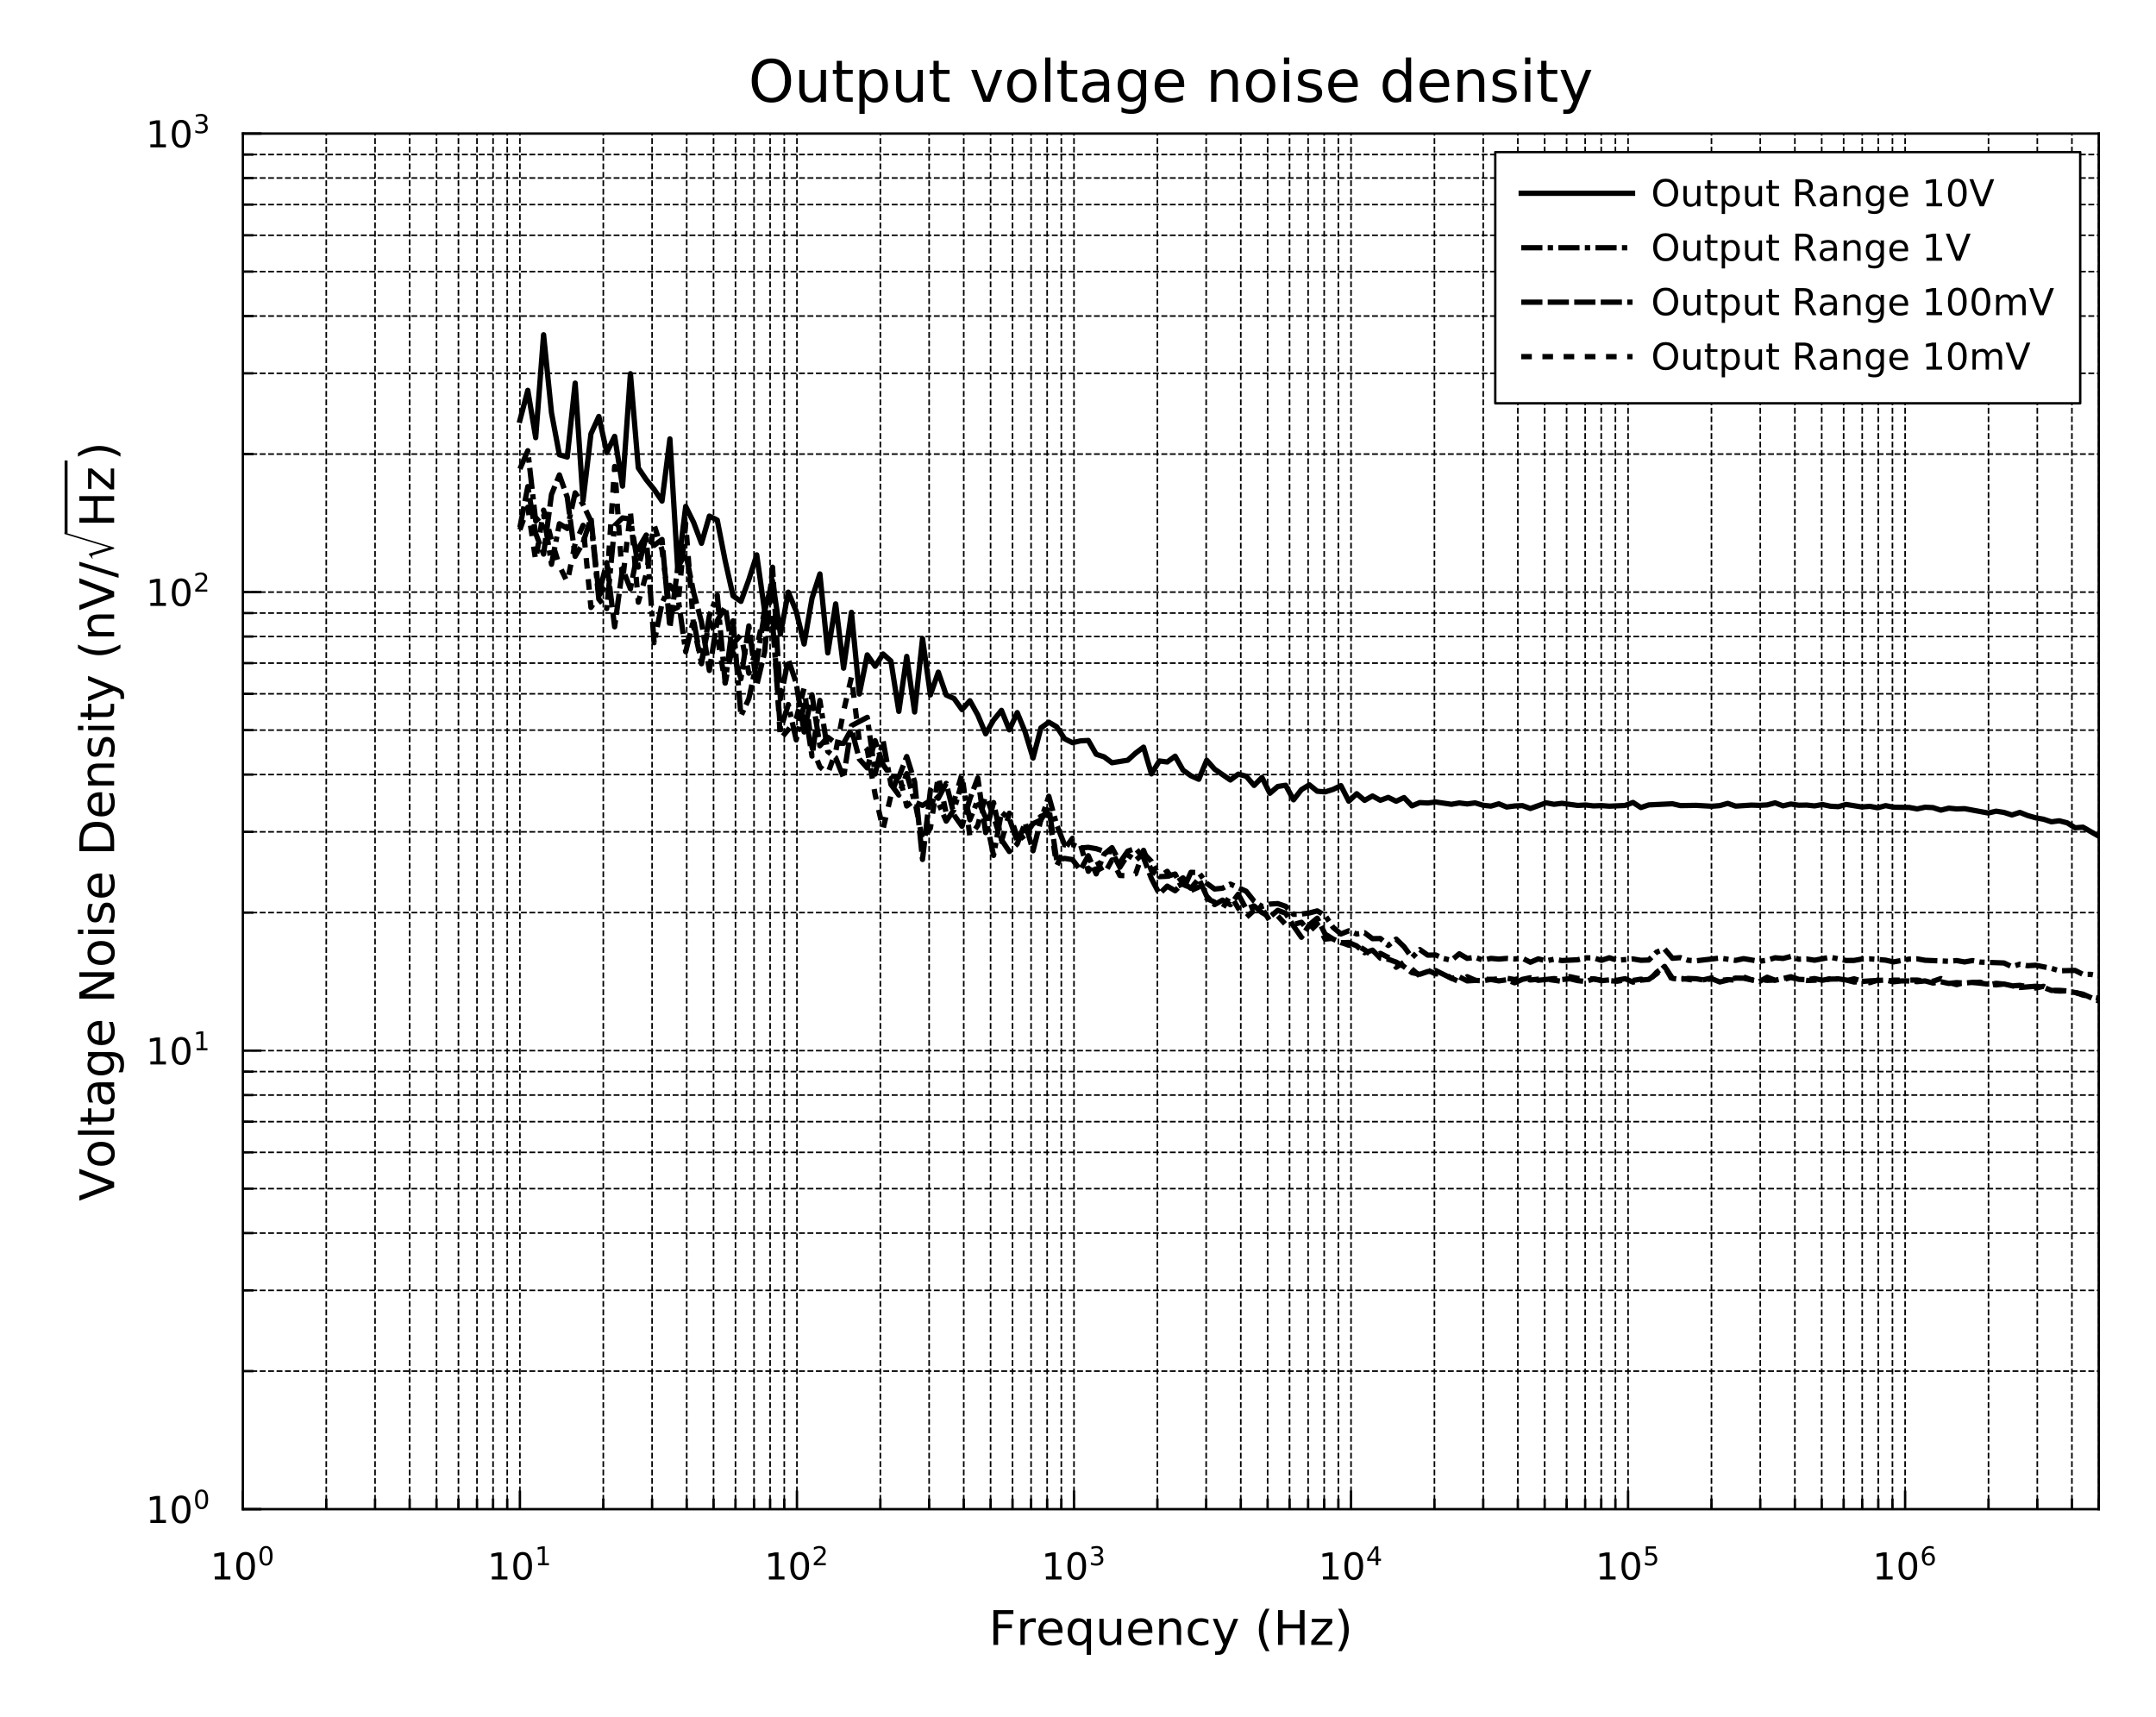 <?xml version="1.0" encoding="utf-8" standalone="no"?>
<!DOCTYPE svg PUBLIC "-//W3C//DTD SVG 1.1//EN"
  "http://www.w3.org/Graphics/SVG/1.1/DTD/svg11.dtd">
<!-- Created with matplotlib (http://matplotlib.org/) -->
<svg height="324pt" version="1.1" viewBox="0 0 406.8 324" width="406.8pt" xmlns="http://www.w3.org/2000/svg" xmlns:xlink="http://www.w3.org/1999/xlink">
 <defs>
  <style type="text/css">
*{stroke-linecap:butt;stroke-linejoin:round;}
  </style>
 </defs>
 <g id="figure_1">
  <g id="patch_1">
   <path d="M 0 324
L 406.8 324
L 406.8 0
L 0 0
z
" style="fill:#ffffff;"/>
  </g>
  <g id="axes_1">
   <g id="patch_2">
    <path d="M 45.824 284.76
L 396 284.76
L 396 25.2
L 45.824 25.2
z
" style="fill:#ffffff;"/>
   </g>
   <g id="matplotlib.axis_1">
    <g id="xtick_1">
     <g id="line2d_1">
      <path clip-path="url(#p39aed10421)" d="M 45.824 284.76
L 45.824 25.2
" style="fill:none;stroke:#000000;stroke-dasharray:1.11,0.48;stroke-dashoffset:0;stroke-width:0.3;"/>
     </g>
     <g id="line2d_2">
      <defs>
       <path d="M 0 0
L 0 -3.5
" id="m3c89a55762" style="stroke:#000000;stroke-width:0.45;"/>
      </defs>
      <g>
       <use style="stroke:#000000;stroke-width:0.45;" x="45.824" xlink:href="#m3c89a55762" y="284.76"/>
      </g>
     </g>
     <g id="text_1">
      <!-- $\mathdefault{10^{0}}$ -->
      <defs>
       <path d="M 12.406 8.297
L 28.516 8.297
L 28.516 63.922
L 10.984 60.406
L 10.984 69.391
L 28.422 72.906
L 38.281 72.906
L 38.281 8.297
L 54.391 8.297
L 54.391 0
L 12.406 0
z
" id="DejaVuSans-31"/>
       <path d="M 31.781 66.406
Q 24.172 66.406 20.328 58.906
Q 16.5 51.422 16.5 36.375
Q 16.5 21.391 20.328 13.891
Q 24.172 6.391 31.781 6.391
Q 39.453 6.391 43.281 13.891
Q 47.125 21.391 47.125 36.375
Q 47.125 51.422 43.281 58.906
Q 39.453 66.406 31.781 66.406
z
M 31.781 74.219
Q 44.047 74.219 50.516 64.516
Q 56.984 54.828 56.984 36.375
Q 56.984 17.969 50.516 8.266
Q 44.047 -1.422 31.781 -1.422
Q 19.531 -1.422 13.062 8.266
Q 6.594 17.969 6.594 36.375
Q 6.594 54.828 13.062 64.516
Q 19.531 74.219 31.781 74.219
z
" id="DejaVuSans-30"/>
      </defs>
      <g transform="translate(39.664 298.079)scale(0.07 -0.07)">
       <use transform="translate(0 0.766)" xlink:href="#DejaVuSans-31"/>
       <use transform="translate(63.623 0.766)" xlink:href="#DejaVuSans-30"/>
       <use transform="translate(128.203 39.047)scale(0.7)" xlink:href="#DejaVuSans-30"/>
      </g>
     </g>
    </g>
    <g id="xtick_2">
     <g id="line2d_3">
      <path clip-path="url(#p39aed10421)" d="M 98.097 284.76
L 98.097 25.2
" style="fill:none;stroke:#000000;stroke-dasharray:1.11,0.48;stroke-dashoffset:0;stroke-width:0.3;"/>
     </g>
     <g id="line2d_4">
      <g>
       <use style="stroke:#000000;stroke-width:0.45;" x="98.097" xlink:href="#m3c89a55762" y="284.76"/>
      </g>
     </g>
     <g id="text_2">
      <!-- $\mathdefault{10^{1}}$ -->
      <g transform="translate(91.937 298.079)scale(0.07 -0.07)">
       <use transform="translate(0 0.684)" xlink:href="#DejaVuSans-31"/>
       <use transform="translate(63.623 0.684)" xlink:href="#DejaVuSans-30"/>
       <use transform="translate(128.203 38.966)scale(0.7)" xlink:href="#DejaVuSans-31"/>
      </g>
     </g>
    </g>
    <g id="xtick_3">
     <g id="line2d_5">
      <path clip-path="url(#p39aed10421)" d="M 150.37 284.76
L 150.37 25.2
" style="fill:none;stroke:#000000;stroke-dasharray:1.11,0.48;stroke-dashoffset:0;stroke-width:0.3;"/>
     </g>
     <g id="line2d_6">
      <g>
       <use style="stroke:#000000;stroke-width:0.45;" x="150.37" xlink:href="#m3c89a55762" y="284.76"/>
      </g>
     </g>
     <g id="text_3">
      <!-- $\mathdefault{10^{2}}$ -->
      <defs>
       <path d="M 19.188 8.297
L 53.609 8.297
L 53.609 0
L 7.328 0
L 7.328 8.297
Q 12.938 14.109 22.625 23.891
Q 32.328 33.688 34.812 36.531
Q 39.547 41.844 41.422 45.531
Q 43.312 49.219 43.312 52.781
Q 43.312 58.594 39.234 62.25
Q 35.156 65.922 28.609 65.922
Q 23.969 65.922 18.812 64.312
Q 13.672 62.703 7.812 59.422
L 7.812 69.391
Q 13.766 71.781 18.938 73
Q 24.125 74.219 28.422 74.219
Q 39.75 74.219 46.484 68.547
Q 53.219 62.891 53.219 53.422
Q 53.219 48.922 51.531 44.891
Q 49.859 40.875 45.406 35.406
Q 44.188 33.984 37.641 27.219
Q 31.109 20.453 19.188 8.297
z
" id="DejaVuSans-32"/>
      </defs>
      <g transform="translate(144.21 298.079)scale(0.07 -0.07)">
       <use transform="translate(0 0.766)" xlink:href="#DejaVuSans-31"/>
       <use transform="translate(63.623 0.766)" xlink:href="#DejaVuSans-30"/>
       <use transform="translate(128.203 39.047)scale(0.7)" xlink:href="#DejaVuSans-32"/>
      </g>
     </g>
    </g>
    <g id="xtick_4">
     <g id="line2d_7">
      <path clip-path="url(#p39aed10421)" d="M 202.643 284.76
L 202.643 25.2
" style="fill:none;stroke:#000000;stroke-dasharray:1.11,0.48;stroke-dashoffset:0;stroke-width:0.3;"/>
     </g>
     <g id="line2d_8">
      <g>
       <use style="stroke:#000000;stroke-width:0.45;" x="202.643" xlink:href="#m3c89a55762" y="284.76"/>
      </g>
     </g>
     <g id="text_4">
      <!-- $\mathdefault{10^{3}}$ -->
      <defs>
       <path d="M 40.578 39.312
Q 47.656 37.797 51.625 33
Q 55.609 28.219 55.609 21.188
Q 55.609 10.406 48.188 4.484
Q 40.766 -1.422 27.094 -1.422
Q 22.516 -1.422 17.656 -0.516
Q 12.797 0.391 7.625 2.203
L 7.625 11.719
Q 11.719 9.328 16.594 8.109
Q 21.484 6.891 26.812 6.891
Q 36.078 6.891 40.938 10.547
Q 45.797 14.203 45.797 21.188
Q 45.797 27.641 41.281 31.266
Q 36.766 34.906 28.719 34.906
L 20.219 34.906
L 20.219 43.016
L 29.109 43.016
Q 36.375 43.016 40.234 45.922
Q 44.094 48.828 44.094 54.297
Q 44.094 59.906 40.109 62.906
Q 36.141 65.922 28.719 65.922
Q 24.656 65.922 20.016 65.031
Q 15.375 64.156 9.812 62.312
L 9.812 71.094
Q 15.438 72.656 20.344 73.438
Q 25.25 74.219 29.594 74.219
Q 40.828 74.219 47.359 69.109
Q 53.906 64.016 53.906 55.328
Q 53.906 49.266 50.438 45.094
Q 46.969 40.922 40.578 39.312
z
" id="DejaVuSans-33"/>
      </defs>
      <g transform="translate(196.483 298.079)scale(0.07 -0.07)">
       <use transform="translate(0 0.766)" xlink:href="#DejaVuSans-31"/>
       <use transform="translate(63.623 0.766)" xlink:href="#DejaVuSans-30"/>
       <use transform="translate(128.203 39.047)scale(0.7)" xlink:href="#DejaVuSans-33"/>
      </g>
     </g>
    </g>
    <g id="xtick_5">
     <g id="line2d_9">
      <path clip-path="url(#p39aed10421)" d="M 254.917 284.76
L 254.917 25.2
" style="fill:none;stroke:#000000;stroke-dasharray:1.11,0.48;stroke-dashoffset:0;stroke-width:0.3;"/>
     </g>
     <g id="line2d_10">
      <g>
       <use style="stroke:#000000;stroke-width:0.45;" x="254.917" xlink:href="#m3c89a55762" y="284.76"/>
      </g>
     </g>
     <g id="text_5">
      <!-- $\mathdefault{10^{4}}$ -->
      <defs>
       <path d="M 37.797 64.312
L 12.891 25.391
L 37.797 25.391
z
M 35.203 72.906
L 47.609 72.906
L 47.609 25.391
L 58.016 25.391
L 58.016 17.188
L 47.609 17.188
L 47.609 0
L 37.797 0
L 37.797 17.188
L 4.891 17.188
L 4.891 26.703
z
" id="DejaVuSans-34"/>
      </defs>
      <g transform="translate(248.757 298.079)scale(0.07 -0.07)">
       <use transform="translate(0 0.684)" xlink:href="#DejaVuSans-31"/>
       <use transform="translate(63.623 0.684)" xlink:href="#DejaVuSans-30"/>
       <use transform="translate(128.203 38.966)scale(0.7)" xlink:href="#DejaVuSans-34"/>
      </g>
     </g>
    </g>
    <g id="xtick_6">
     <g id="line2d_11">
      <path clip-path="url(#p39aed10421)" d="M 307.19 284.76
L 307.19 25.2
" style="fill:none;stroke:#000000;stroke-dasharray:1.11,0.48;stroke-dashoffset:0;stroke-width:0.3;"/>
     </g>
     <g id="line2d_12">
      <g>
       <use style="stroke:#000000;stroke-width:0.45;" x="307.19" xlink:href="#m3c89a55762" y="284.76"/>
      </g>
     </g>
     <g id="text_6">
      <!-- $\mathdefault{10^{5}}$ -->
      <defs>
       <path d="M 10.797 72.906
L 49.516 72.906
L 49.516 64.594
L 19.828 64.594
L 19.828 46.734
Q 21.969 47.469 24.109 47.828
Q 26.266 48.188 28.422 48.188
Q 40.625 48.188 47.75 41.5
Q 54.891 34.812 54.891 23.391
Q 54.891 11.625 47.562 5.094
Q 40.234 -1.422 26.906 -1.422
Q 22.312 -1.422 17.547 -0.641
Q 12.797 0.141 7.719 1.703
L 7.719 11.625
Q 12.109 9.234 16.797 8.062
Q 21.484 6.891 26.703 6.891
Q 35.156 6.891 40.078 11.328
Q 45.016 15.766 45.016 23.391
Q 45.016 31 40.078 35.438
Q 35.156 39.891 26.703 39.891
Q 22.75 39.891 18.812 39.016
Q 14.891 38.141 10.797 36.281
z
" id="DejaVuSans-35"/>
      </defs>
      <g transform="translate(301.03 298.079)scale(0.07 -0.07)">
       <use transform="translate(0 0.684)" xlink:href="#DejaVuSans-31"/>
       <use transform="translate(63.623 0.684)" xlink:href="#DejaVuSans-30"/>
       <use transform="translate(128.203 38.966)scale(0.7)" xlink:href="#DejaVuSans-35"/>
      </g>
     </g>
    </g>
    <g id="xtick_7">
     <g id="line2d_13">
      <path clip-path="url(#p39aed10421)" d="M 359.463 284.76
L 359.463 25.2
" style="fill:none;stroke:#000000;stroke-dasharray:1.11,0.48;stroke-dashoffset:0;stroke-width:0.3;"/>
     </g>
     <g id="line2d_14">
      <g>
       <use style="stroke:#000000;stroke-width:0.45;" x="359.463" xlink:href="#m3c89a55762" y="284.76"/>
      </g>
     </g>
     <g id="text_7">
      <!-- $\mathdefault{10^{6}}$ -->
      <defs>
       <path d="M 33.016 40.375
Q 26.375 40.375 22.484 35.828
Q 18.609 31.297 18.609 23.391
Q 18.609 15.531 22.484 10.953
Q 26.375 6.391 33.016 6.391
Q 39.656 6.391 43.531 10.953
Q 47.406 15.531 47.406 23.391
Q 47.406 31.297 43.531 35.828
Q 39.656 40.375 33.016 40.375
z
M 52.594 71.297
L 52.594 62.312
Q 48.875 64.062 45.094 64.984
Q 41.312 65.922 37.594 65.922
Q 27.828 65.922 22.672 59.328
Q 17.531 52.734 16.797 39.406
Q 19.672 43.656 24.016 45.922
Q 28.375 48.188 33.594 48.188
Q 44.578 48.188 50.953 41.516
Q 57.328 34.859 57.328 23.391
Q 57.328 12.156 50.688 5.359
Q 44.047 -1.422 33.016 -1.422
Q 20.359 -1.422 13.672 8.266
Q 6.984 17.969 6.984 36.375
Q 6.984 53.656 15.188 63.938
Q 23.391 74.219 37.203 74.219
Q 40.922 74.219 44.703 73.484
Q 48.484 72.75 52.594 71.297
z
" id="DejaVuSans-36"/>
      </defs>
      <g transform="translate(353.303 298.079)scale(0.07 -0.07)">
       <use transform="translate(0 0.766)" xlink:href="#DejaVuSans-31"/>
       <use transform="translate(63.623 0.766)" xlink:href="#DejaVuSans-30"/>
       <use transform="translate(128.203 39.047)scale(0.7)" xlink:href="#DejaVuSans-36"/>
      </g>
     </g>
    </g>
    <g id="xtick_8">
     <g id="line2d_15">
      <path clip-path="url(#p39aed10421)" d="M 61.56 284.76
L 61.56 25.2
" style="fill:none;stroke:#000000;stroke-dasharray:1.11,0.48;stroke-dashoffset:0;stroke-width:0.3;"/>
     </g>
     <g id="line2d_16">
      <defs>
       <path d="M 0 0
L 0 -2
" id="m0bff57c3da" style="stroke:#000000;stroke-width:0.45;"/>
      </defs>
      <g>
       <use style="stroke:#000000;stroke-width:0.45;" x="61.56" xlink:href="#m0bff57c3da" y="284.76"/>
      </g>
     </g>
    </g>
    <g id="xtick_9">
     <g id="line2d_17">
      <path clip-path="url(#p39aed10421)" d="M 70.765 284.76
L 70.765 25.2
" style="fill:none;stroke:#000000;stroke-dasharray:1.11,0.48;stroke-dashoffset:0;stroke-width:0.3;"/>
     </g>
     <g id="line2d_18">
      <g>
       <use style="stroke:#000000;stroke-width:0.45;" x="70.765" xlink:href="#m0bff57c3da" y="284.76"/>
      </g>
     </g>
    </g>
    <g id="xtick_10">
     <g id="line2d_19">
      <path clip-path="url(#p39aed10421)" d="M 77.296 284.76
L 77.296 25.2
" style="fill:none;stroke:#000000;stroke-dasharray:1.11,0.48;stroke-dashoffset:0;stroke-width:0.3;"/>
     </g>
     <g id="line2d_20">
      <g>
       <use style="stroke:#000000;stroke-width:0.45;" x="77.296" xlink:href="#m0bff57c3da" y="284.76"/>
      </g>
     </g>
    </g>
    <g id="xtick_11">
     <g id="line2d_21">
      <path clip-path="url(#p39aed10421)" d="M 82.362 284.76
L 82.362 25.2
" style="fill:none;stroke:#000000;stroke-dasharray:1.11,0.48;stroke-dashoffset:0;stroke-width:0.3;"/>
     </g>
     <g id="line2d_22">
      <g>
       <use style="stroke:#000000;stroke-width:0.45;" x="82.362" xlink:href="#m0bff57c3da" y="284.76"/>
      </g>
     </g>
    </g>
    <g id="xtick_12">
     <g id="line2d_23">
      <path clip-path="url(#p39aed10421)" d="M 86.501 284.76
L 86.501 25.2
" style="fill:none;stroke:#000000;stroke-dasharray:1.11,0.48;stroke-dashoffset:0;stroke-width:0.3;"/>
     </g>
     <g id="line2d_24">
      <g>
       <use style="stroke:#000000;stroke-width:0.45;" x="86.501" xlink:href="#m0bff57c3da" y="284.76"/>
      </g>
     </g>
    </g>
    <g id="xtick_13">
     <g id="line2d_25">
      <path clip-path="url(#p39aed10421)" d="M 90 284.76
L 90 25.2
" style="fill:none;stroke:#000000;stroke-dasharray:1.11,0.48;stroke-dashoffset:0;stroke-width:0.3;"/>
     </g>
     <g id="line2d_26">
      <g>
       <use style="stroke:#000000;stroke-width:0.45;" x="90" xlink:href="#m0bff57c3da" y="284.76"/>
      </g>
     </g>
    </g>
    <g id="xtick_14">
     <g id="line2d_27">
      <path clip-path="url(#p39aed10421)" d="M 93.032 284.76
L 93.032 25.2
" style="fill:none;stroke:#000000;stroke-dasharray:1.11,0.48;stroke-dashoffset:0;stroke-width:0.3;"/>
     </g>
     <g id="line2d_28">
      <g>
       <use style="stroke:#000000;stroke-width:0.45;" x="93.032" xlink:href="#m0bff57c3da" y="284.76"/>
      </g>
     </g>
    </g>
    <g id="xtick_15">
     <g id="line2d_29">
      <path clip-path="url(#p39aed10421)" d="M 95.705 284.76
L 95.705 25.2
" style="fill:none;stroke:#000000;stroke-dasharray:1.11,0.48;stroke-dashoffset:0;stroke-width:0.3;"/>
     </g>
     <g id="line2d_30">
      <g>
       <use style="stroke:#000000;stroke-width:0.45;" x="95.705" xlink:href="#m0bff57c3da" y="284.76"/>
      </g>
     </g>
    </g>
    <g id="xtick_16">
     <g id="line2d_31">
      <path clip-path="url(#p39aed10421)" d="M 113.833 284.76
L 113.833 25.2
" style="fill:none;stroke:#000000;stroke-dasharray:1.11,0.48;stroke-dashoffset:0;stroke-width:0.3;"/>
     </g>
     <g id="line2d_32">
      <g>
       <use style="stroke:#000000;stroke-width:0.45;" x="113.833" xlink:href="#m0bff57c3da" y="284.76"/>
      </g>
     </g>
    </g>
    <g id="xtick_17">
     <g id="line2d_33">
      <path clip-path="url(#p39aed10421)" d="M 123.038 284.76
L 123.038 25.2
" style="fill:none;stroke:#000000;stroke-dasharray:1.11,0.48;stroke-dashoffset:0;stroke-width:0.3;"/>
     </g>
     <g id="line2d_34">
      <g>
       <use style="stroke:#000000;stroke-width:0.45;" x="123.038" xlink:href="#m0bff57c3da" y="284.76"/>
      </g>
     </g>
    </g>
    <g id="xtick_18">
     <g id="line2d_35">
      <path clip-path="url(#p39aed10421)" d="M 129.569 284.76
L 129.569 25.2
" style="fill:none;stroke:#000000;stroke-dasharray:1.11,0.48;stroke-dashoffset:0;stroke-width:0.3;"/>
     </g>
     <g id="line2d_36">
      <g>
       <use style="stroke:#000000;stroke-width:0.45;" x="129.569" xlink:href="#m0bff57c3da" y="284.76"/>
      </g>
     </g>
    </g>
    <g id="xtick_19">
     <g id="line2d_37">
      <path clip-path="url(#p39aed10421)" d="M 134.635 284.76
L 134.635 25.2
" style="fill:none;stroke:#000000;stroke-dasharray:1.11,0.48;stroke-dashoffset:0;stroke-width:0.3;"/>
     </g>
     <g id="line2d_38">
      <g>
       <use style="stroke:#000000;stroke-width:0.45;" x="134.635" xlink:href="#m0bff57c3da" y="284.76"/>
      </g>
     </g>
    </g>
    <g id="xtick_20">
     <g id="line2d_39">
      <path clip-path="url(#p39aed10421)" d="M 138.774 284.76
L 138.774 25.2
" style="fill:none;stroke:#000000;stroke-dasharray:1.11,0.48;stroke-dashoffset:0;stroke-width:0.3;"/>
     </g>
     <g id="line2d_40">
      <g>
       <use style="stroke:#000000;stroke-width:0.45;" x="138.774" xlink:href="#m0bff57c3da" y="284.76"/>
      </g>
     </g>
    </g>
    <g id="xtick_21">
     <g id="line2d_41">
      <path clip-path="url(#p39aed10421)" d="M 142.273 284.76
L 142.273 25.2
" style="fill:none;stroke:#000000;stroke-dasharray:1.11,0.48;stroke-dashoffset:0;stroke-width:0.3;"/>
     </g>
     <g id="line2d_42">
      <g>
       <use style="stroke:#000000;stroke-width:0.45;" x="142.273" xlink:href="#m0bff57c3da" y="284.76"/>
      </g>
     </g>
    </g>
    <g id="xtick_22">
     <g id="line2d_43">
      <path clip-path="url(#p39aed10421)" d="M 145.305 284.76
L 145.305 25.2
" style="fill:none;stroke:#000000;stroke-dasharray:1.11,0.48;stroke-dashoffset:0;stroke-width:0.3;"/>
     </g>
     <g id="line2d_44">
      <g>
       <use style="stroke:#000000;stroke-width:0.45;" x="145.305" xlink:href="#m0bff57c3da" y="284.76"/>
      </g>
     </g>
    </g>
    <g id="xtick_23">
     <g id="line2d_45">
      <path clip-path="url(#p39aed10421)" d="M 147.978 284.76
L 147.978 25.2
" style="fill:none;stroke:#000000;stroke-dasharray:1.11,0.48;stroke-dashoffset:0;stroke-width:0.3;"/>
     </g>
     <g id="line2d_46">
      <g>
       <use style="stroke:#000000;stroke-width:0.45;" x="147.978" xlink:href="#m0bff57c3da" y="284.76"/>
      </g>
     </g>
    </g>
    <g id="xtick_24">
     <g id="line2d_47">
      <path clip-path="url(#p39aed10421)" d="M 166.106 284.76
L 166.106 25.2
" style="fill:none;stroke:#000000;stroke-dasharray:1.11,0.48;stroke-dashoffset:0;stroke-width:0.3;"/>
     </g>
     <g id="line2d_48">
      <g>
       <use style="stroke:#000000;stroke-width:0.45;" x="166.106" xlink:href="#m0bff57c3da" y="284.76"/>
      </g>
     </g>
    </g>
    <g id="xtick_25">
     <g id="line2d_49">
      <path clip-path="url(#p39aed10421)" d="M 175.311 284.76
L 175.311 25.2
" style="fill:none;stroke:#000000;stroke-dasharray:1.11,0.48;stroke-dashoffset:0;stroke-width:0.3;"/>
     </g>
     <g id="line2d_50">
      <g>
       <use style="stroke:#000000;stroke-width:0.45;" x="175.311" xlink:href="#m0bff57c3da" y="284.76"/>
      </g>
     </g>
    </g>
    <g id="xtick_26">
     <g id="line2d_51">
      <path clip-path="url(#p39aed10421)" d="M 181.842 284.76
L 181.842 25.2
" style="fill:none;stroke:#000000;stroke-dasharray:1.11,0.48;stroke-dashoffset:0;stroke-width:0.3;"/>
     </g>
     <g id="line2d_52">
      <g>
       <use style="stroke:#000000;stroke-width:0.45;" x="181.842" xlink:href="#m0bff57c3da" y="284.76"/>
      </g>
     </g>
    </g>
    <g id="xtick_27">
     <g id="line2d_53">
      <path clip-path="url(#p39aed10421)" d="M 186.908 284.76
L 186.908 25.2
" style="fill:none;stroke:#000000;stroke-dasharray:1.11,0.48;stroke-dashoffset:0;stroke-width:0.3;"/>
     </g>
     <g id="line2d_54">
      <g>
       <use style="stroke:#000000;stroke-width:0.45;" x="186.908" xlink:href="#m0bff57c3da" y="284.76"/>
      </g>
     </g>
    </g>
    <g id="xtick_28">
     <g id="line2d_55">
      <path clip-path="url(#p39aed10421)" d="M 191.047 284.76
L 191.047 25.2
" style="fill:none;stroke:#000000;stroke-dasharray:1.11,0.48;stroke-dashoffset:0;stroke-width:0.3;"/>
     </g>
     <g id="line2d_56">
      <g>
       <use style="stroke:#000000;stroke-width:0.45;" x="191.047" xlink:href="#m0bff57c3da" y="284.76"/>
      </g>
     </g>
    </g>
    <g id="xtick_29">
     <g id="line2d_57">
      <path clip-path="url(#p39aed10421)" d="M 194.546 284.76
L 194.546 25.2
" style="fill:none;stroke:#000000;stroke-dasharray:1.11,0.48;stroke-dashoffset:0;stroke-width:0.3;"/>
     </g>
     <g id="line2d_58">
      <g>
       <use style="stroke:#000000;stroke-width:0.45;" x="194.546" xlink:href="#m0bff57c3da" y="284.76"/>
      </g>
     </g>
    </g>
    <g id="xtick_30">
     <g id="line2d_59">
      <path clip-path="url(#p39aed10421)" d="M 197.578 284.76
L 197.578 25.2
" style="fill:none;stroke:#000000;stroke-dasharray:1.11,0.48;stroke-dashoffset:0;stroke-width:0.3;"/>
     </g>
     <g id="line2d_60">
      <g>
       <use style="stroke:#000000;stroke-width:0.45;" x="197.578" xlink:href="#m0bff57c3da" y="284.76"/>
      </g>
     </g>
    </g>
    <g id="xtick_31">
     <g id="line2d_61">
      <path clip-path="url(#p39aed10421)" d="M 200.252 284.76
L 200.252 25.2
" style="fill:none;stroke:#000000;stroke-dasharray:1.11,0.48;stroke-dashoffset:0;stroke-width:0.3;"/>
     </g>
     <g id="line2d_62">
      <g>
       <use style="stroke:#000000;stroke-width:0.45;" x="200.252" xlink:href="#m0bff57c3da" y="284.76"/>
      </g>
     </g>
    </g>
    <g id="xtick_32">
     <g id="line2d_63">
      <path clip-path="url(#p39aed10421)" d="M 218.379 284.76
L 218.379 25.2
" style="fill:none;stroke:#000000;stroke-dasharray:1.11,0.48;stroke-dashoffset:0;stroke-width:0.3;"/>
     </g>
     <g id="line2d_64">
      <g>
       <use style="stroke:#000000;stroke-width:0.45;" x="218.379" xlink:href="#m0bff57c3da" y="284.76"/>
      </g>
     </g>
    </g>
    <g id="xtick_33">
     <g id="line2d_65">
      <path clip-path="url(#p39aed10421)" d="M 227.584 284.76
L 227.584 25.2
" style="fill:none;stroke:#000000;stroke-dasharray:1.11,0.48;stroke-dashoffset:0;stroke-width:0.3;"/>
     </g>
     <g id="line2d_66">
      <g>
       <use style="stroke:#000000;stroke-width:0.45;" x="227.584" xlink:href="#m0bff57c3da" y="284.76"/>
      </g>
     </g>
    </g>
    <g id="xtick_34">
     <g id="line2d_67">
      <path clip-path="url(#p39aed10421)" d="M 234.115 284.76
L 234.115 25.2
" style="fill:none;stroke:#000000;stroke-dasharray:1.11,0.48;stroke-dashoffset:0;stroke-width:0.3;"/>
     </g>
     <g id="line2d_68">
      <g>
       <use style="stroke:#000000;stroke-width:0.45;" x="234.115" xlink:href="#m0bff57c3da" y="284.76"/>
      </g>
     </g>
    </g>
    <g id="xtick_35">
     <g id="line2d_69">
      <path clip-path="url(#p39aed10421)" d="M 239.181 284.76
L 239.181 25.2
" style="fill:none;stroke:#000000;stroke-dasharray:1.11,0.48;stroke-dashoffset:0;stroke-width:0.3;"/>
     </g>
     <g id="line2d_70">
      <g>
       <use style="stroke:#000000;stroke-width:0.45;" x="239.181" xlink:href="#m0bff57c3da" y="284.76"/>
      </g>
     </g>
    </g>
    <g id="xtick_36">
     <g id="line2d_71">
      <path clip-path="url(#p39aed10421)" d="M 243.32 284.76
L 243.32 25.2
" style="fill:none;stroke:#000000;stroke-dasharray:1.11,0.48;stroke-dashoffset:0;stroke-width:0.3;"/>
     </g>
     <g id="line2d_72">
      <g>
       <use style="stroke:#000000;stroke-width:0.45;" x="243.32" xlink:href="#m0bff57c3da" y="284.76"/>
      </g>
     </g>
    </g>
    <g id="xtick_37">
     <g id="line2d_73">
      <path clip-path="url(#p39aed10421)" d="M 246.819 284.76
L 246.819 25.2
" style="fill:none;stroke:#000000;stroke-dasharray:1.11,0.48;stroke-dashoffset:0;stroke-width:0.3;"/>
     </g>
     <g id="line2d_74">
      <g>
       <use style="stroke:#000000;stroke-width:0.45;" x="246.819" xlink:href="#m0bff57c3da" y="284.76"/>
      </g>
     </g>
    </g>
    <g id="xtick_38">
     <g id="line2d_75">
      <path clip-path="url(#p39aed10421)" d="M 249.851 284.76
L 249.851 25.2
" style="fill:none;stroke:#000000;stroke-dasharray:1.11,0.48;stroke-dashoffset:0;stroke-width:0.3;"/>
     </g>
     <g id="line2d_76">
      <g>
       <use style="stroke:#000000;stroke-width:0.45;" x="249.851" xlink:href="#m0bff57c3da" y="284.76"/>
      </g>
     </g>
    </g>
    <g id="xtick_39">
     <g id="line2d_77">
      <path clip-path="url(#p39aed10421)" d="M 252.525 284.76
L 252.525 25.2
" style="fill:none;stroke:#000000;stroke-dasharray:1.11,0.48;stroke-dashoffset:0;stroke-width:0.3;"/>
     </g>
     <g id="line2d_78">
      <g>
       <use style="stroke:#000000;stroke-width:0.45;" x="252.525" xlink:href="#m0bff57c3da" y="284.76"/>
      </g>
     </g>
    </g>
    <g id="xtick_40">
     <g id="line2d_79">
      <path clip-path="url(#p39aed10421)" d="M 270.652 284.76
L 270.652 25.2
" style="fill:none;stroke:#000000;stroke-dasharray:1.11,0.48;stroke-dashoffset:0;stroke-width:0.3;"/>
     </g>
     <g id="line2d_80">
      <g>
       <use style="stroke:#000000;stroke-width:0.45;" x="270.652" xlink:href="#m0bff57c3da" y="284.76"/>
      </g>
     </g>
    </g>
    <g id="xtick_41">
     <g id="line2d_81">
      <path clip-path="url(#p39aed10421)" d="M 279.857 284.76
L 279.857 25.2
" style="fill:none;stroke:#000000;stroke-dasharray:1.11,0.48;stroke-dashoffset:0;stroke-width:0.3;"/>
     </g>
     <g id="line2d_82">
      <g>
       <use style="stroke:#000000;stroke-width:0.45;" x="279.857" xlink:href="#m0bff57c3da" y="284.76"/>
      </g>
     </g>
    </g>
    <g id="xtick_42">
     <g id="line2d_83">
      <path clip-path="url(#p39aed10421)" d="M 286.388 284.76
L 286.388 25.2
" style="fill:none;stroke:#000000;stroke-dasharray:1.11,0.48;stroke-dashoffset:0;stroke-width:0.3;"/>
     </g>
     <g id="line2d_84">
      <g>
       <use style="stroke:#000000;stroke-width:0.45;" x="286.388" xlink:href="#m0bff57c3da" y="284.76"/>
      </g>
     </g>
    </g>
    <g id="xtick_43">
     <g id="line2d_85">
      <path clip-path="url(#p39aed10421)" d="M 291.454 284.76
L 291.454 25.2
" style="fill:none;stroke:#000000;stroke-dasharray:1.11,0.48;stroke-dashoffset:0;stroke-width:0.3;"/>
     </g>
     <g id="line2d_86">
      <g>
       <use style="stroke:#000000;stroke-width:0.45;" x="291.454" xlink:href="#m0bff57c3da" y="284.76"/>
      </g>
     </g>
    </g>
    <g id="xtick_44">
     <g id="line2d_87">
      <path clip-path="url(#p39aed10421)" d="M 295.593 284.76
L 295.593 25.2
" style="fill:none;stroke:#000000;stroke-dasharray:1.11,0.48;stroke-dashoffset:0;stroke-width:0.3;"/>
     </g>
     <g id="line2d_88">
      <g>
       <use style="stroke:#000000;stroke-width:0.45;" x="295.593" xlink:href="#m0bff57c3da" y="284.76"/>
      </g>
     </g>
    </g>
    <g id="xtick_45">
     <g id="line2d_89">
      <path clip-path="url(#p39aed10421)" d="M 299.092 284.76
L 299.092 25.2
" style="fill:none;stroke:#000000;stroke-dasharray:1.11,0.48;stroke-dashoffset:0;stroke-width:0.3;"/>
     </g>
     <g id="line2d_90">
      <g>
       <use style="stroke:#000000;stroke-width:0.45;" x="299.092" xlink:href="#m0bff57c3da" y="284.76"/>
      </g>
     </g>
    </g>
    <g id="xtick_46">
     <g id="line2d_91">
      <path clip-path="url(#p39aed10421)" d="M 302.124 284.76
L 302.124 25.2
" style="fill:none;stroke:#000000;stroke-dasharray:1.11,0.48;stroke-dashoffset:0;stroke-width:0.3;"/>
     </g>
     <g id="line2d_92">
      <g>
       <use style="stroke:#000000;stroke-width:0.45;" x="302.124" xlink:href="#m0bff57c3da" y="284.76"/>
      </g>
     </g>
    </g>
    <g id="xtick_47">
     <g id="line2d_93">
      <path clip-path="url(#p39aed10421)" d="M 304.798 284.76
L 304.798 25.2
" style="fill:none;stroke:#000000;stroke-dasharray:1.11,0.48;stroke-dashoffset:0;stroke-width:0.3;"/>
     </g>
     <g id="line2d_94">
      <g>
       <use style="stroke:#000000;stroke-width:0.45;" x="304.798" xlink:href="#m0bff57c3da" y="284.76"/>
      </g>
     </g>
    </g>
    <g id="xtick_48">
     <g id="line2d_95">
      <path clip-path="url(#p39aed10421)" d="M 322.925 284.76
L 322.925 25.2
" style="fill:none;stroke:#000000;stroke-dasharray:1.11,0.48;stroke-dashoffset:0;stroke-width:0.3;"/>
     </g>
     <g id="line2d_96">
      <g>
       <use style="stroke:#000000;stroke-width:0.45;" x="322.925" xlink:href="#m0bff57c3da" y="284.76"/>
      </g>
     </g>
    </g>
    <g id="xtick_49">
     <g id="line2d_97">
      <path clip-path="url(#p39aed10421)" d="M 332.13 284.76
L 332.13 25.2
" style="fill:none;stroke:#000000;stroke-dasharray:1.11,0.48;stroke-dashoffset:0;stroke-width:0.3;"/>
     </g>
     <g id="line2d_98">
      <g>
       <use style="stroke:#000000;stroke-width:0.45;" x="332.13" xlink:href="#m0bff57c3da" y="284.76"/>
      </g>
     </g>
    </g>
    <g id="xtick_50">
     <g id="line2d_99">
      <path clip-path="url(#p39aed10421)" d="M 338.661 284.76
L 338.661 25.2
" style="fill:none;stroke:#000000;stroke-dasharray:1.11,0.48;stroke-dashoffset:0;stroke-width:0.3;"/>
     </g>
     <g id="line2d_100">
      <g>
       <use style="stroke:#000000;stroke-width:0.45;" x="338.661" xlink:href="#m0bff57c3da" y="284.76"/>
      </g>
     </g>
    </g>
    <g id="xtick_51">
     <g id="line2d_101">
      <path clip-path="url(#p39aed10421)" d="M 343.727 284.76
L 343.727 25.2
" style="fill:none;stroke:#000000;stroke-dasharray:1.11,0.48;stroke-dashoffset:0;stroke-width:0.3;"/>
     </g>
     <g id="line2d_102">
      <g>
       <use style="stroke:#000000;stroke-width:0.45;" x="343.727" xlink:href="#m0bff57c3da" y="284.76"/>
      </g>
     </g>
    </g>
    <g id="xtick_52">
     <g id="line2d_103">
      <path clip-path="url(#p39aed10421)" d="M 347.866 284.76
L 347.866 25.2
" style="fill:none;stroke:#000000;stroke-dasharray:1.11,0.48;stroke-dashoffset:0;stroke-width:0.3;"/>
     </g>
     <g id="line2d_104">
      <g>
       <use style="stroke:#000000;stroke-width:0.45;" x="347.866" xlink:href="#m0bff57c3da" y="284.76"/>
      </g>
     </g>
    </g>
    <g id="xtick_53">
     <g id="line2d_105">
      <path clip-path="url(#p39aed10421)" d="M 351.365 284.76
L 351.365 25.2
" style="fill:none;stroke:#000000;stroke-dasharray:1.11,0.48;stroke-dashoffset:0;stroke-width:0.3;"/>
     </g>
     <g id="line2d_106">
      <g>
       <use style="stroke:#000000;stroke-width:0.45;" x="351.365" xlink:href="#m0bff57c3da" y="284.76"/>
      </g>
     </g>
    </g>
    <g id="xtick_54">
     <g id="line2d_107">
      <path clip-path="url(#p39aed10421)" d="M 354.397 284.76
L 354.397 25.2
" style="fill:none;stroke:#000000;stroke-dasharray:1.11,0.48;stroke-dashoffset:0;stroke-width:0.3;"/>
     </g>
     <g id="line2d_108">
      <g>
       <use style="stroke:#000000;stroke-width:0.45;" x="354.397" xlink:href="#m0bff57c3da" y="284.76"/>
      </g>
     </g>
    </g>
    <g id="xtick_55">
     <g id="line2d_109">
      <path clip-path="url(#p39aed10421)" d="M 357.071 284.76
L 357.071 25.2
" style="fill:none;stroke:#000000;stroke-dasharray:1.11,0.48;stroke-dashoffset:0;stroke-width:0.3;"/>
     </g>
     <g id="line2d_110">
      <g>
       <use style="stroke:#000000;stroke-width:0.45;" x="357.071" xlink:href="#m0bff57c3da" y="284.76"/>
      </g>
     </g>
    </g>
    <g id="xtick_56">
     <g id="line2d_111">
      <path clip-path="url(#p39aed10421)" d="M 375.198 284.76
L 375.198 25.2
" style="fill:none;stroke:#000000;stroke-dasharray:1.11,0.48;stroke-dashoffset:0;stroke-width:0.3;"/>
     </g>
     <g id="line2d_112">
      <g>
       <use style="stroke:#000000;stroke-width:0.45;" x="375.198" xlink:href="#m0bff57c3da" y="284.76"/>
      </g>
     </g>
    </g>
    <g id="xtick_57">
     <g id="line2d_113">
      <path clip-path="url(#p39aed10421)" d="M 384.403 284.76
L 384.403 25.2
" style="fill:none;stroke:#000000;stroke-dasharray:1.11,0.48;stroke-dashoffset:0;stroke-width:0.3;"/>
     </g>
     <g id="line2d_114">
      <g>
       <use style="stroke:#000000;stroke-width:0.45;" x="384.403" xlink:href="#m0bff57c3da" y="284.76"/>
      </g>
     </g>
    </g>
    <g id="xtick_58">
     <g id="line2d_115">
      <path clip-path="url(#p39aed10421)" d="M 390.934 284.76
L 390.934 25.2
" style="fill:none;stroke:#000000;stroke-dasharray:1.11,0.48;stroke-dashoffset:0;stroke-width:0.3;"/>
     </g>
     <g id="line2d_116">
      <g>
       <use style="stroke:#000000;stroke-width:0.45;" x="390.934" xlink:href="#m0bff57c3da" y="284.76"/>
      </g>
     </g>
    </g>
    <g id="xtick_59">
     <g id="line2d_117">
      <path clip-path="url(#p39aed10421)" d="M 396 284.76
L 396 25.2
" style="fill:none;stroke:#000000;stroke-dasharray:1.11,0.48;stroke-dashoffset:0;stroke-width:0.3;"/>
     </g>
     <g id="line2d_118">
      <g>
       <use style="stroke:#000000;stroke-width:0.45;" x="396" xlink:href="#m0bff57c3da" y="284.76"/>
      </g>
     </g>
    </g>
    <g id="text_8">
     <!-- Frequency (Hz) -->
     <defs>
      <path d="M 9.812 72.906
L 51.703 72.906
L 51.703 64.594
L 19.672 64.594
L 19.672 43.109
L 48.578 43.109
L 48.578 34.812
L 19.672 34.812
L 19.672 0
L 9.812 0
z
" id="DejaVuSans-46"/>
      <path d="M 41.109 46.297
Q 39.594 47.172 37.812 47.578
Q 36.031 48 33.891 48
Q 26.266 48 22.188 43.047
Q 18.109 38.094 18.109 28.812
L 18.109 0
L 9.078 0
L 9.078 54.688
L 18.109 54.688
L 18.109 46.188
Q 20.953 51.172 25.484 53.578
Q 30.031 56 36.531 56
Q 37.453 56 38.578 55.875
Q 39.703 55.766 41.062 55.516
z
" id="DejaVuSans-72"/>
      <path d="M 56.203 29.594
L 56.203 25.203
L 14.891 25.203
Q 15.484 15.922 20.484 11.062
Q 25.484 6.203 34.422 6.203
Q 39.594 6.203 44.453 7.469
Q 49.312 8.734 54.109 11.281
L 54.109 2.781
Q 49.266 0.734 44.188 -0.344
Q 39.109 -1.422 33.891 -1.422
Q 20.797 -1.422 13.156 6.188
Q 5.516 13.812 5.516 26.812
Q 5.516 40.234 12.766 48.109
Q 20.016 56 32.328 56
Q 43.359 56 49.781 48.891
Q 56.203 41.797 56.203 29.594
z
M 47.219 32.234
Q 47.125 39.594 43.094 43.984
Q 39.062 48.391 32.422 48.391
Q 24.906 48.391 20.391 44.141
Q 15.875 39.891 15.188 32.172
z
" id="DejaVuSans-65"/>
      <path d="M 14.797 27.297
Q 14.797 17.391 18.875 11.75
Q 22.953 6.109 30.078 6.109
Q 37.203 6.109 41.297 11.75
Q 45.406 17.391 45.406 27.297
Q 45.406 37.203 41.297 42.844
Q 37.203 48.484 30.078 48.484
Q 22.953 48.484 18.875 42.844
Q 14.797 37.203 14.797 27.297
z
M 45.406 8.203
Q 42.578 3.328 38.25 0.953
Q 33.938 -1.422 27.875 -1.422
Q 17.969 -1.422 11.734 6.484
Q 5.516 14.406 5.516 27.297
Q 5.516 40.188 11.734 48.094
Q 17.969 56 27.875 56
Q 33.938 56 38.25 53.625
Q 42.578 51.266 45.406 46.391
L 45.406 54.688
L 54.391 54.688
L 54.391 -20.797
L 45.406 -20.797
z
" id="DejaVuSans-71"/>
      <path d="M 8.5 21.578
L 8.5 54.688
L 17.484 54.688
L 17.484 21.922
Q 17.484 14.156 20.5 10.266
Q 23.531 6.391 29.594 6.391
Q 36.859 6.391 41.078 11.031
Q 45.312 15.672 45.312 23.688
L 45.312 54.688
L 54.297 54.688
L 54.297 0
L 45.312 0
L 45.312 8.406
Q 42.047 3.422 37.719 1
Q 33.406 -1.422 27.688 -1.422
Q 18.266 -1.422 13.375 4.438
Q 8.5 10.297 8.5 21.578
z
M 31.109 56
z
" id="DejaVuSans-75"/>
      <path d="M 54.891 33.016
L 54.891 0
L 45.906 0
L 45.906 32.719
Q 45.906 40.484 42.875 44.328
Q 39.844 48.188 33.797 48.188
Q 26.516 48.188 22.312 43.547
Q 18.109 38.922 18.109 30.906
L 18.109 0
L 9.078 0
L 9.078 54.688
L 18.109 54.688
L 18.109 46.188
Q 21.344 51.125 25.703 53.562
Q 30.078 56 35.797 56
Q 45.219 56 50.047 50.172
Q 54.891 44.344 54.891 33.016
z
" id="DejaVuSans-6e"/>
      <path d="M 48.781 52.594
L 48.781 44.188
Q 44.969 46.297 41.141 47.344
Q 37.312 48.391 33.406 48.391
Q 24.656 48.391 19.812 42.844
Q 14.984 37.312 14.984 27.297
Q 14.984 17.281 19.812 11.734
Q 24.656 6.203 33.406 6.203
Q 37.312 6.203 41.141 7.25
Q 44.969 8.297 48.781 10.406
L 48.781 2.094
Q 45.016 0.344 40.984 -0.531
Q 36.969 -1.422 32.422 -1.422
Q 20.062 -1.422 12.781 6.344
Q 5.516 14.109 5.516 27.297
Q 5.516 40.672 12.859 48.328
Q 20.219 56 33.016 56
Q 37.156 56 41.109 55.141
Q 45.062 54.297 48.781 52.594
z
" id="DejaVuSans-63"/>
      <path d="M 32.172 -5.078
Q 28.375 -14.844 24.75 -17.812
Q 21.141 -20.797 15.094 -20.797
L 7.906 -20.797
L 7.906 -13.281
L 13.188 -13.281
Q 16.891 -13.281 18.938 -11.516
Q 21 -9.766 23.484 -3.219
L 25.094 0.875
L 2.984 54.688
L 12.5 54.688
L 29.594 11.922
L 46.688 54.688
L 56.203 54.688
z
" id="DejaVuSans-79"/>
      <path id="DejaVuSans-20"/>
      <path d="M 31 75.875
Q 24.469 64.656 21.281 53.656
Q 18.109 42.672 18.109 31.391
Q 18.109 20.125 21.312 9.062
Q 24.516 -2 31 -13.188
L 23.188 -13.188
Q 15.875 -1.703 12.234 9.375
Q 8.594 20.453 8.594 31.391
Q 8.594 42.281 12.203 53.312
Q 15.828 64.359 23.188 75.875
z
" id="DejaVuSans-28"/>
      <path d="M 9.812 72.906
L 19.672 72.906
L 19.672 43.016
L 55.516 43.016
L 55.516 72.906
L 65.375 72.906
L 65.375 0
L 55.516 0
L 55.516 34.719
L 19.672 34.719
L 19.672 0
L 9.812 0
z
" id="DejaVuSans-48"/>
      <path d="M 5.516 54.688
L 48.188 54.688
L 48.188 46.484
L 14.406 7.172
L 48.188 7.172
L 48.188 0
L 4.297 0
L 4.297 8.203
L 38.094 47.516
L 5.516 47.516
z
" id="DejaVuSans-7a"/>
      <path d="M 8.016 75.875
L 15.828 75.875
Q 23.141 64.359 26.781 53.312
Q 30.422 42.281 30.422 31.391
Q 30.422 20.453 26.781 9.375
Q 23.141 -1.703 15.828 -13.188
L 8.016 -13.188
Q 14.5 -2 17.703 9.062
Q 20.906 20.125 20.906 31.391
Q 20.906 42.672 17.703 53.656
Q 14.5 64.656 8.016 75.875
z
" id="DejaVuSans-29"/>
     </defs>
     <g transform="translate(186.557 310.373)scale(0.09 -0.09)">
      <use xlink:href="#DejaVuSans-46"/>
      <use x="57.41" xlink:href="#DejaVuSans-72"/>
      <use x="98.492" xlink:href="#DejaVuSans-65"/>
      <use x="160.016" xlink:href="#DejaVuSans-71"/>
      <use x="223.492" xlink:href="#DejaVuSans-75"/>
      <use x="286.871" xlink:href="#DejaVuSans-65"/>
      <use x="348.395" xlink:href="#DejaVuSans-6e"/>
      <use x="411.773" xlink:href="#DejaVuSans-63"/>
      <use x="466.754" xlink:href="#DejaVuSans-79"/>
      <use x="525.934" xlink:href="#DejaVuSans-20"/>
      <use x="557.721" xlink:href="#DejaVuSans-28"/>
      <use x="596.734" xlink:href="#DejaVuSans-48"/>
      <use x="671.93" xlink:href="#DejaVuSans-7a"/>
      <use x="724.42" xlink:href="#DejaVuSans-29"/>
     </g>
    </g>
   </g>
   <g id="matplotlib.axis_2">
    <g id="ytick_1">
     <g id="line2d_119">
      <path clip-path="url(#p39aed10421)" d="M 45.824 284.76
L 396 284.76
" style="fill:none;stroke:#000000;stroke-dasharray:1.11,0.48;stroke-dashoffset:0;stroke-width:0.3;"/>
     </g>
     <g id="line2d_120">
      <defs>
       <path d="M 0 0
L 3.5 0
" id="mf8018b7679" style="stroke:#000000;stroke-width:0.45;"/>
      </defs>
      <g>
       <use style="stroke:#000000;stroke-width:0.45;" x="45.824" xlink:href="#mf8018b7679" y="284.76"/>
      </g>
     </g>
     <g id="text_9">
      <!-- $\mathdefault{10^{0}}$ -->
      <g transform="translate(27.504 287.419)scale(0.07 -0.07)">
       <use transform="translate(0 0.766)" xlink:href="#DejaVuSans-31"/>
       <use transform="translate(63.623 0.766)" xlink:href="#DejaVuSans-30"/>
       <use transform="translate(128.203 39.047)scale(0.7)" xlink:href="#DejaVuSans-30"/>
      </g>
     </g>
    </g>
    <g id="ytick_2">
     <g id="line2d_121">
      <path clip-path="url(#p39aed10421)" d="M 45.824 198.24
L 396 198.24
" style="fill:none;stroke:#000000;stroke-dasharray:1.11,0.48;stroke-dashoffset:0;stroke-width:0.3;"/>
     </g>
     <g id="line2d_122">
      <g>
       <use style="stroke:#000000;stroke-width:0.45;" x="45.824" xlink:href="#mf8018b7679" y="198.24"/>
      </g>
     </g>
     <g id="text_10">
      <!-- $\mathdefault{10^{1}}$ -->
      <g transform="translate(27.504 200.899)scale(0.07 -0.07)">
       <use transform="translate(0 0.684)" xlink:href="#DejaVuSans-31"/>
       <use transform="translate(63.623 0.684)" xlink:href="#DejaVuSans-30"/>
       <use transform="translate(128.203 38.966)scale(0.7)" xlink:href="#DejaVuSans-31"/>
      </g>
     </g>
    </g>
    <g id="ytick_3">
     <g id="line2d_123">
      <path clip-path="url(#p39aed10421)" d="M 45.824 111.72
L 396 111.72
" style="fill:none;stroke:#000000;stroke-dasharray:1.11,0.48;stroke-dashoffset:0;stroke-width:0.3;"/>
     </g>
     <g id="line2d_124">
      <g>
       <use style="stroke:#000000;stroke-width:0.45;" x="45.824" xlink:href="#mf8018b7679" y="111.72"/>
      </g>
     </g>
     <g id="text_11">
      <!-- $\mathdefault{10^{2}}$ -->
      <g transform="translate(27.504 114.379)scale(0.07 -0.07)">
       <use transform="translate(0 0.766)" xlink:href="#DejaVuSans-31"/>
       <use transform="translate(63.623 0.766)" xlink:href="#DejaVuSans-30"/>
       <use transform="translate(128.203 39.047)scale(0.7)" xlink:href="#DejaVuSans-32"/>
      </g>
     </g>
    </g>
    <g id="ytick_4">
     <g id="line2d_125">
      <path clip-path="url(#p39aed10421)" d="M 45.824 25.2
L 396 25.2
" style="fill:none;stroke:#000000;stroke-dasharray:1.11,0.48;stroke-dashoffset:0;stroke-width:0.3;"/>
     </g>
     <g id="line2d_126">
      <g>
       <use style="stroke:#000000;stroke-width:0.45;" x="45.824" xlink:href="#mf8018b7679" y="25.2"/>
      </g>
     </g>
     <g id="text_12">
      <!-- $\mathdefault{10^{3}}$ -->
      <g transform="translate(27.504 27.859)scale(0.07 -0.07)">
       <use transform="translate(0 0.766)" xlink:href="#DejaVuSans-31"/>
       <use transform="translate(63.623 0.766)" xlink:href="#DejaVuSans-30"/>
       <use transform="translate(128.203 39.047)scale(0.7)" xlink:href="#DejaVuSans-33"/>
      </g>
     </g>
    </g>
    <g id="ytick_5">
     <g id="line2d_127">
      <path clip-path="url(#p39aed10421)" d="M 45.824 258.715
L 396 258.715
" style="fill:none;stroke:#000000;stroke-dasharray:1.11,0.48;stroke-dashoffset:0;stroke-width:0.3;"/>
     </g>
     <g id="line2d_128">
      <defs>
       <path d="M 0 0
L 2 0
" id="m366369be5a" style="stroke:#000000;stroke-width:0.45;"/>
      </defs>
      <g>
       <use style="stroke:#000000;stroke-width:0.45;" x="45.824" xlink:href="#m366369be5a" y="258.715"/>
      </g>
     </g>
    </g>
    <g id="ytick_6">
     <g id="line2d_129">
      <path clip-path="url(#p39aed10421)" d="M 45.824 243.479
L 396 243.479
" style="fill:none;stroke:#000000;stroke-dasharray:1.11,0.48;stroke-dashoffset:0;stroke-width:0.3;"/>
     </g>
     <g id="line2d_130">
      <g>
       <use style="stroke:#000000;stroke-width:0.45;" x="45.824" xlink:href="#m366369be5a" y="243.479"/>
      </g>
     </g>
    </g>
    <g id="ytick_7">
     <g id="line2d_131">
      <path clip-path="url(#p39aed10421)" d="M 45.824 232.67
L 396 232.67
" style="fill:none;stroke:#000000;stroke-dasharray:1.11,0.48;stroke-dashoffset:0;stroke-width:0.3;"/>
     </g>
     <g id="line2d_132">
      <g>
       <use style="stroke:#000000;stroke-width:0.45;" x="45.824" xlink:href="#m366369be5a" y="232.67"/>
      </g>
     </g>
    </g>
    <g id="ytick_8">
     <g id="line2d_133">
      <path clip-path="url(#p39aed10421)" d="M 45.824 224.285
L 396 224.285
" style="fill:none;stroke:#000000;stroke-dasharray:1.11,0.48;stroke-dashoffset:0;stroke-width:0.3;"/>
     </g>
     <g id="line2d_134">
      <g>
       <use style="stroke:#000000;stroke-width:0.45;" x="45.824" xlink:href="#m366369be5a" y="224.285"/>
      </g>
     </g>
    </g>
    <g id="ytick_9">
     <g id="line2d_135">
      <path clip-path="url(#p39aed10421)" d="M 45.824 217.434
L 396 217.434
" style="fill:none;stroke:#000000;stroke-dasharray:1.11,0.48;stroke-dashoffset:0;stroke-width:0.3;"/>
     </g>
     <g id="line2d_136">
      <g>
       <use style="stroke:#000000;stroke-width:0.45;" x="45.824" xlink:href="#m366369be5a" y="217.434"/>
      </g>
     </g>
    </g>
    <g id="ytick_10">
     <g id="line2d_137">
      <path clip-path="url(#p39aed10421)" d="M 45.824 211.642
L 396 211.642
" style="fill:none;stroke:#000000;stroke-dasharray:1.11,0.48;stroke-dashoffset:0;stroke-width:0.3;"/>
     </g>
     <g id="line2d_138">
      <g>
       <use style="stroke:#000000;stroke-width:0.45;" x="45.824" xlink:href="#m366369be5a" y="211.642"/>
      </g>
     </g>
    </g>
    <g id="ytick_11">
     <g id="line2d_139">
      <path clip-path="url(#p39aed10421)" d="M 45.824 206.625
L 396 206.625
" style="fill:none;stroke:#000000;stroke-dasharray:1.11,0.48;stroke-dashoffset:0;stroke-width:0.3;"/>
     </g>
     <g id="line2d_140">
      <g>
       <use style="stroke:#000000;stroke-width:0.45;" x="45.824" xlink:href="#m366369be5a" y="206.625"/>
      </g>
     </g>
    </g>
    <g id="ytick_12">
     <g id="line2d_141">
      <path clip-path="url(#p39aed10421)" d="M 45.824 202.199
L 396 202.199
" style="fill:none;stroke:#000000;stroke-dasharray:1.11,0.48;stroke-dashoffset:0;stroke-width:0.3;"/>
     </g>
     <g id="line2d_142">
      <g>
       <use style="stroke:#000000;stroke-width:0.45;" x="45.824" xlink:href="#m366369be5a" y="202.199"/>
      </g>
     </g>
    </g>
    <g id="ytick_13">
     <g id="line2d_143">
      <path clip-path="url(#p39aed10421)" d="M 45.824 172.195
L 396 172.195
" style="fill:none;stroke:#000000;stroke-dasharray:1.11,0.48;stroke-dashoffset:0;stroke-width:0.3;"/>
     </g>
     <g id="line2d_144">
      <g>
       <use style="stroke:#000000;stroke-width:0.45;" x="45.824" xlink:href="#m366369be5a" y="172.195"/>
      </g>
     </g>
    </g>
    <g id="ytick_14">
     <g id="line2d_145">
      <path clip-path="url(#p39aed10421)" d="M 45.824 156.959
L 396 156.959
" style="fill:none;stroke:#000000;stroke-dasharray:1.11,0.48;stroke-dashoffset:0;stroke-width:0.3;"/>
     </g>
     <g id="line2d_146">
      <g>
       <use style="stroke:#000000;stroke-width:0.45;" x="45.824" xlink:href="#m366369be5a" y="156.959"/>
      </g>
     </g>
    </g>
    <g id="ytick_15">
     <g id="line2d_147">
      <path clip-path="url(#p39aed10421)" d="M 45.824 146.15
L 396 146.15
" style="fill:none;stroke:#000000;stroke-dasharray:1.11,0.48;stroke-dashoffset:0;stroke-width:0.3;"/>
     </g>
     <g id="line2d_148">
      <g>
       <use style="stroke:#000000;stroke-width:0.45;" x="45.824" xlink:href="#m366369be5a" y="146.15"/>
      </g>
     </g>
    </g>
    <g id="ytick_16">
     <g id="line2d_149">
      <path clip-path="url(#p39aed10421)" d="M 45.824 137.765
L 396 137.765
" style="fill:none;stroke:#000000;stroke-dasharray:1.11,0.48;stroke-dashoffset:0;stroke-width:0.3;"/>
     </g>
     <g id="line2d_150">
      <g>
       <use style="stroke:#000000;stroke-width:0.45;" x="45.824" xlink:href="#m366369be5a" y="137.765"/>
      </g>
     </g>
    </g>
    <g id="ytick_17">
     <g id="line2d_151">
      <path clip-path="url(#p39aed10421)" d="M 45.824 130.914
L 396 130.914
" style="fill:none;stroke:#000000;stroke-dasharray:1.11,0.48;stroke-dashoffset:0;stroke-width:0.3;"/>
     </g>
     <g id="line2d_152">
      <g>
       <use style="stroke:#000000;stroke-width:0.45;" x="45.824" xlink:href="#m366369be5a" y="130.914"/>
      </g>
     </g>
    </g>
    <g id="ytick_18">
     <g id="line2d_153">
      <path clip-path="url(#p39aed10421)" d="M 45.824 125.122
L 396 125.122
" style="fill:none;stroke:#000000;stroke-dasharray:1.11,0.48;stroke-dashoffset:0;stroke-width:0.3;"/>
     </g>
     <g id="line2d_154">
      <g>
       <use style="stroke:#000000;stroke-width:0.45;" x="45.824" xlink:href="#m366369be5a" y="125.122"/>
      </g>
     </g>
    </g>
    <g id="ytick_19">
     <g id="line2d_155">
      <path clip-path="url(#p39aed10421)" d="M 45.824 120.105
L 396 120.105
" style="fill:none;stroke:#000000;stroke-dasharray:1.11,0.48;stroke-dashoffset:0;stroke-width:0.3;"/>
     </g>
     <g id="line2d_156">
      <g>
       <use style="stroke:#000000;stroke-width:0.45;" x="45.824" xlink:href="#m366369be5a" y="120.105"/>
      </g>
     </g>
    </g>
    <g id="ytick_20">
     <g id="line2d_157">
      <path clip-path="url(#p39aed10421)" d="M 45.824 115.679
L 396 115.679
" style="fill:none;stroke:#000000;stroke-dasharray:1.11,0.48;stroke-dashoffset:0;stroke-width:0.3;"/>
     </g>
     <g id="line2d_158">
      <g>
       <use style="stroke:#000000;stroke-width:0.45;" x="45.824" xlink:href="#m366369be5a" y="115.679"/>
      </g>
     </g>
    </g>
    <g id="ytick_21">
     <g id="line2d_159">
      <path clip-path="url(#p39aed10421)" d="M 45.824 85.675
L 396 85.675
" style="fill:none;stroke:#000000;stroke-dasharray:1.11,0.48;stroke-dashoffset:0;stroke-width:0.3;"/>
     </g>
     <g id="line2d_160">
      <g>
       <use style="stroke:#000000;stroke-width:0.45;" x="45.824" xlink:href="#m366369be5a" y="85.675"/>
      </g>
     </g>
    </g>
    <g id="ytick_22">
     <g id="line2d_161">
      <path clip-path="url(#p39aed10421)" d="M 45.824 70.439
L 396 70.439
" style="fill:none;stroke:#000000;stroke-dasharray:1.11,0.48;stroke-dashoffset:0;stroke-width:0.3;"/>
     </g>
     <g id="line2d_162">
      <g>
       <use style="stroke:#000000;stroke-width:0.45;" x="45.824" xlink:href="#m366369be5a" y="70.439"/>
      </g>
     </g>
    </g>
    <g id="ytick_23">
     <g id="line2d_163">
      <path clip-path="url(#p39aed10421)" d="M 45.824 59.63
L 396 59.63
" style="fill:none;stroke:#000000;stroke-dasharray:1.11,0.48;stroke-dashoffset:0;stroke-width:0.3;"/>
     </g>
     <g id="line2d_164">
      <g>
       <use style="stroke:#000000;stroke-width:0.45;" x="45.824" xlink:href="#m366369be5a" y="59.63"/>
      </g>
     </g>
    </g>
    <g id="ytick_24">
     <g id="line2d_165">
      <path clip-path="url(#p39aed10421)" d="M 45.824 51.245
L 396 51.245
" style="fill:none;stroke:#000000;stroke-dasharray:1.11,0.48;stroke-dashoffset:0;stroke-width:0.3;"/>
     </g>
     <g id="line2d_166">
      <g>
       <use style="stroke:#000000;stroke-width:0.45;" x="45.824" xlink:href="#m366369be5a" y="51.245"/>
      </g>
     </g>
    </g>
    <g id="ytick_25">
     <g id="line2d_167">
      <path clip-path="url(#p39aed10421)" d="M 45.824 44.394
L 396 44.394
" style="fill:none;stroke:#000000;stroke-dasharray:1.11,0.48;stroke-dashoffset:0;stroke-width:0.3;"/>
     </g>
     <g id="line2d_168">
      <g>
       <use style="stroke:#000000;stroke-width:0.45;" x="45.824" xlink:href="#m366369be5a" y="44.394"/>
      </g>
     </g>
    </g>
    <g id="ytick_26">
     <g id="line2d_169">
      <path clip-path="url(#p39aed10421)" d="M 45.824 38.602
L 396 38.602
" style="fill:none;stroke:#000000;stroke-dasharray:1.11,0.48;stroke-dashoffset:0;stroke-width:0.3;"/>
     </g>
     <g id="line2d_170">
      <g>
       <use style="stroke:#000000;stroke-width:0.45;" x="45.824" xlink:href="#m366369be5a" y="38.602"/>
      </g>
     </g>
    </g>
    <g id="ytick_27">
     <g id="line2d_171">
      <path clip-path="url(#p39aed10421)" d="M 45.824 33.585
L 396 33.585
" style="fill:none;stroke:#000000;stroke-dasharray:1.11,0.48;stroke-dashoffset:0;stroke-width:0.3;"/>
     </g>
     <g id="line2d_172">
      <g>
       <use style="stroke:#000000;stroke-width:0.45;" x="45.824" xlink:href="#m366369be5a" y="33.585"/>
      </g>
     </g>
    </g>
    <g id="ytick_28">
     <g id="line2d_173">
      <path clip-path="url(#p39aed10421)" d="M 45.824 29.159
L 396 29.159
" style="fill:none;stroke:#000000;stroke-dasharray:1.11,0.48;stroke-dashoffset:0;stroke-width:0.3;"/>
     </g>
     <g id="line2d_174">
      <g>
       <use style="stroke:#000000;stroke-width:0.45;" x="45.824" xlink:href="#m366369be5a" y="29.159"/>
      </g>
     </g>
    </g>
    <g id="text_13">
     <!-- Voltage Noise Density (nV/$\sqrt{\mathrm{Hz}}$) -->
     <defs>
      <path d="M 28.609 0
L 0.781 72.906
L 11.078 72.906
L 34.188 11.531
L 57.328 72.906
L 67.578 72.906
L 39.797 0
z
" id="DejaVuSans-56"/>
      <path d="M 30.609 48.391
Q 23.391 48.391 19.188 42.75
Q 14.984 37.109 14.984 27.297
Q 14.984 17.484 19.156 11.844
Q 23.344 6.203 30.609 6.203
Q 37.797 6.203 41.984 11.859
Q 46.188 17.531 46.188 27.297
Q 46.188 37.016 41.984 42.703
Q 37.797 48.391 30.609 48.391
z
M 30.609 56
Q 42.328 56 49.016 48.375
Q 55.719 40.766 55.719 27.297
Q 55.719 13.875 49.016 6.219
Q 42.328 -1.422 30.609 -1.422
Q 18.844 -1.422 12.172 6.219
Q 5.516 13.875 5.516 27.297
Q 5.516 40.766 12.172 48.375
Q 18.844 56 30.609 56
z
" id="DejaVuSans-6f"/>
      <path d="M 9.422 75.984
L 18.406 75.984
L 18.406 0
L 9.422 0
z
" id="DejaVuSans-6c"/>
      <path d="M 18.312 70.219
L 18.312 54.688
L 36.812 54.688
L 36.812 47.703
L 18.312 47.703
L 18.312 18.016
Q 18.312 11.328 20.141 9.422
Q 21.969 7.516 27.594 7.516
L 36.812 7.516
L 36.812 0
L 27.594 0
Q 17.188 0 13.234 3.875
Q 9.281 7.766 9.281 18.016
L 9.281 47.703
L 2.688 47.703
L 2.688 54.688
L 9.281 54.688
L 9.281 70.219
z
" id="DejaVuSans-74"/>
      <path d="M 34.281 27.484
Q 23.391 27.484 19.188 25
Q 14.984 22.516 14.984 16.5
Q 14.984 11.719 18.141 8.906
Q 21.297 6.109 26.703 6.109
Q 34.188 6.109 38.703 11.406
Q 43.219 16.703 43.219 25.484
L 43.219 27.484
z
M 52.203 31.203
L 52.203 0
L 43.219 0
L 43.219 8.297
Q 40.141 3.328 35.547 0.953
Q 30.953 -1.422 24.312 -1.422
Q 15.922 -1.422 10.953 3.297
Q 6 8.016 6 15.922
Q 6 25.141 12.172 29.828
Q 18.359 34.516 30.609 34.516
L 43.219 34.516
L 43.219 35.406
Q 43.219 41.609 39.141 45
Q 35.062 48.391 27.688 48.391
Q 23 48.391 18.547 47.266
Q 14.109 46.141 10.016 43.891
L 10.016 52.203
Q 14.938 54.109 19.578 55.047
Q 24.219 56 28.609 56
Q 40.484 56 46.344 49.844
Q 52.203 43.703 52.203 31.203
z
" id="DejaVuSans-61"/>
      <path d="M 45.406 27.984
Q 45.406 37.75 41.375 43.109
Q 37.359 48.484 30.078 48.484
Q 22.859 48.484 18.828 43.109
Q 14.797 37.75 14.797 27.984
Q 14.797 18.266 18.828 12.891
Q 22.859 7.516 30.078 7.516
Q 37.359 7.516 41.375 12.891
Q 45.406 18.266 45.406 27.984
z
M 54.391 6.781
Q 54.391 -7.172 48.188 -13.984
Q 42 -20.797 29.203 -20.797
Q 24.469 -20.797 20.266 -20.094
Q 16.062 -19.391 12.109 -17.922
L 12.109 -9.188
Q 16.062 -11.328 19.922 -12.344
Q 23.781 -13.375 27.781 -13.375
Q 36.625 -13.375 41.016 -8.766
Q 45.406 -4.156 45.406 5.172
L 45.406 9.625
Q 42.625 4.781 38.281 2.391
Q 33.938 0 27.875 0
Q 17.828 0 11.672 7.656
Q 5.516 15.328 5.516 27.984
Q 5.516 40.672 11.672 48.328
Q 17.828 56 27.875 56
Q 33.938 56 38.281 53.609
Q 42.625 51.219 45.406 46.391
L 45.406 54.688
L 54.391 54.688
z
" id="DejaVuSans-67"/>
      <path d="M 9.812 72.906
L 23.094 72.906
L 55.422 11.922
L 55.422 72.906
L 64.984 72.906
L 64.984 0
L 51.703 0
L 19.391 60.984
L 19.391 0
L 9.812 0
z
" id="DejaVuSans-4e"/>
      <path d="M 9.422 54.688
L 18.406 54.688
L 18.406 0
L 9.422 0
z
M 9.422 75.984
L 18.406 75.984
L 18.406 64.594
L 9.422 64.594
z
" id="DejaVuSans-69"/>
      <path d="M 44.281 53.078
L 44.281 44.578
Q 40.484 46.531 36.375 47.5
Q 32.281 48.484 27.875 48.484
Q 21.188 48.484 17.844 46.438
Q 14.5 44.391 14.5 40.281
Q 14.5 37.156 16.891 35.375
Q 19.281 33.594 26.516 31.984
L 29.594 31.297
Q 39.156 29.25 43.188 25.516
Q 47.219 21.781 47.219 15.094
Q 47.219 7.469 41.188 3.016
Q 35.156 -1.422 24.609 -1.422
Q 20.219 -1.422 15.453 -0.562
Q 10.688 0.297 5.422 2
L 5.422 11.281
Q 10.406 8.688 15.234 7.391
Q 20.062 6.109 24.812 6.109
Q 31.156 6.109 34.562 8.281
Q 37.984 10.453 37.984 14.406
Q 37.984 18.062 35.516 20.016
Q 33.062 21.969 24.703 23.781
L 21.578 24.516
Q 13.234 26.266 9.516 29.906
Q 5.812 33.547 5.812 39.891
Q 5.812 47.609 11.281 51.797
Q 16.75 56 26.812 56
Q 31.781 56 36.172 55.266
Q 40.578 54.547 44.281 53.078
z
" id="DejaVuSans-73"/>
      <path d="M 19.672 64.797
L 19.672 8.109
L 31.594 8.109
Q 46.688 8.109 53.688 14.938
Q 60.688 21.781 60.688 36.531
Q 60.688 51.172 53.688 57.984
Q 46.688 64.797 31.594 64.797
z
M 9.812 72.906
L 30.078 72.906
Q 51.266 72.906 61.172 64.094
Q 71.094 55.281 71.094 36.531
Q 71.094 17.672 61.125 8.828
Q 51.172 0 30.078 0
L 9.812 0
z
" id="DejaVuSans-44"/>
      <path d="M 25.391 72.906
L 33.688 72.906
L 8.297 -9.281
L 0 -9.281
z
" id="DejaVuSans-2f"/>
      <path d="M 108.906 155.203
L 52.703 -29.5
L 48.5 -29.5
L 25.406 45.594
Q 24.297 49.203 22.891 50.797
Q 21.5 52.406 19.203 52.406
Q 15.797 52.406 12.406 49.703
L 11.203 51.703
L 27.594 64.297
L 30.094 64.297
L 52.797 -9.406
L 53.203 -9.406
L 103.203 155.203
z
" id="STIXSizeOneSym-Regular-221a"/>
     </defs>
     <g transform="translate(21.614 226.62)rotate(-90)scale(0.09 -0.09)">
      <use transform="translate(0 0.844)" xlink:href="#DejaVuSans-56"/>
      <use transform="translate(68.408 0.844)" xlink:href="#DejaVuSans-6f"/>
      <use transform="translate(129.59 0.844)" xlink:href="#DejaVuSans-6c"/>
      <use transform="translate(157.373 0.844)" xlink:href="#DejaVuSans-74"/>
      <use transform="translate(196.582 0.844)" xlink:href="#DejaVuSans-61"/>
      <use transform="translate(257.861 0.844)" xlink:href="#DejaVuSans-67"/>
      <use transform="translate(321.338 0.844)" xlink:href="#DejaVuSans-65"/>
      <use transform="translate(382.861 0.844)" xlink:href="#DejaVuSans-20"/>
      <use transform="translate(414.648 0.844)" xlink:href="#DejaVuSans-4e"/>
      <use transform="translate(489.453 0.844)" xlink:href="#DejaVuSans-6f"/>
      <use transform="translate(550.635 0.844)" xlink:href="#DejaVuSans-69"/>
      <use transform="translate(578.418 0.844)" xlink:href="#DejaVuSans-73"/>
      <use transform="translate(630.518 0.844)" xlink:href="#DejaVuSans-65"/>
      <use transform="translate(692.041 0.844)" xlink:href="#DejaVuSans-20"/>
      <use transform="translate(723.828 0.844)" xlink:href="#DejaVuSans-44"/>
      <use transform="translate(800.83 0.844)" xlink:href="#DejaVuSans-65"/>
      <use transform="translate(862.354 0.844)" xlink:href="#DejaVuSans-6e"/>
      <use transform="translate(925.732 0.844)" xlink:href="#DejaVuSans-73"/>
      <use transform="translate(977.832 0.844)" xlink:href="#DejaVuSans-69"/>
      <use transform="translate(1005.615 0.844)" xlink:href="#DejaVuSans-74"/>
      <use transform="translate(1044.824 0.844)" xlink:href="#DejaVuSans-79"/>
      <use transform="translate(1104.004 0.844)" xlink:href="#DejaVuSans-20"/>
      <use transform="translate(1135.791 0.844)" xlink:href="#DejaVuSans-28"/>
      <use transform="translate(1174.805 0.844)" xlink:href="#DejaVuSans-6e"/>
      <use transform="translate(1238.184 0.844)" xlink:href="#DejaVuSans-56"/>
      <use transform="translate(1306.592 0.844)" xlink:href="#DejaVuSans-2f"/>
      <use transform="translate(1340.283 17.484)scale(0.564)" xlink:href="#STIXSizeOneSym-Regular-221a"/>
      <use transform="translate(1412.388 0.844)" xlink:href="#DejaVuSans-48"/>
      <use transform="translate(1487.583 0.844)" xlink:href="#DejaVuSans-7a"/>
      <use transform="translate(1552.574 0.844)" xlink:href="#DejaVuSans-29"/>
      <path d="M 1399.888 98.5
L 1399.888 104.75
L 1552.574 104.75
L 1552.574 98.5
L 1399.888 98.5
z
"/>
     </g>
    </g>
   </g>
   <g id="line2d_175">
    <path clip-path="url(#p39aed10421)" d="M 98.097 79.303
L 99.587 73.653
L 101.076 82.581
L 102.566 63.166
L 104.055 77.873
L 105.545 85.804
L 107.034 86.236
L 108.524 72.286
L 110.013 94.464
L 111.503 81.861
L 112.992 78.577
L 114.482 85.369
L 115.971 82.333
L 117.461 91.728
L 118.95 70.511
L 120.44 88.296
L 121.93 90.506
L 123.419 92.34
L 124.909 94.547
L 126.398 82.816
L 127.888 107.617
L 129.377 95.552
L 130.867 98.548
L 132.356 102.518
L 133.846 97.378
L 135.335 98.135
L 136.825 105.785
L 138.314 112.439
L 139.804 113.474
L 141.293 109.371
L 142.783 104.691
L 144.272 115.285
L 145.762 109.58
L 147.251 119.656
L 148.741 111.729
L 150.23 115.327
L 151.72 121.518
L 153.209 112.896
L 154.699 108.298
L 156.188 123.196
L 157.678 113.943
L 159.167 126.076
L 160.657 115.537
L 162.146 130.96
L 163.636 123.568
L 165.125 125.717
L 166.615 123.395
L 168.104 124.726
L 169.594 134.233
L 171.083 123.855
L 172.573 134.349
L 174.062 120.484
L 175.552 131.12
L 177.042 126.823
L 178.531 131.139
L 180.021 131.808
L 181.51 133.895
L 183 132.216
L 184.489 134.9
L 185.979 138.459
L 187.468 135.88
L 188.958 134.033
L 190.447 137.717
L 191.937 134.462
L 193.426 138.11
L 194.916 143.034
L 196.405 137.345
L 197.895 136.266
L 199.384 137.136
L 200.874 139.396
L 202.363 140.139
L 203.853 139.797
L 205.342 139.711
L 206.832 142.317
L 208.321 142.805
L 209.811 143.922
L 212.79 143.438
L 214.279 142.097
L 215.769 140.98
L 217.258 146.024
L 218.748 143.583
L 220.237 143.776
L 221.727 142.683
L 223.216 145.316
L 224.706 146.376
L 226.195 147.036
L 227.685 143.442
L 229.174 145.132
L 232.154 147.177
L 233.643 146.068
L 235.133 146.461
L 236.622 148.199
L 238.112 146.697
L 239.601 149.686
L 241.091 148.399
L 242.58 148.168
L 244.07 150.918
L 245.559 148.993
L 247.049 148.081
L 248.538 149.293
L 250.028 149.42
L 251.517 148.955
L 253.007 148.241
L 254.496 151.172
L 255.986 149.765
L 257.475 151.018
L 258.965 150.192
L 260.454 151.004
L 261.944 150.458
L 263.433 151.183
L 264.923 150.489
L 266.412 152.053
L 267.902 151.435
L 269.391 151.517
L 270.881 151.325
L 273.86 151.757
L 275.349 151.503
L 276.839 151.691
L 278.328 151.493
L 279.818 151.944
L 281.307 152.102
L 282.797 151.667
L 284.286 152.272
L 285.776 152.077
L 287.266 152.009
L 288.755 152.553
L 291.734 151.482
L 293.224 151.761
L 294.713 151.574
L 297.692 151.978
L 299.182 151.892
L 300.671 152.06
L 302.161 152.007
L 303.65 152.116
L 306.629 151.98
L 308.119 151.413
L 309.608 152.374
L 311.098 151.874
L 315.566 151.662
L 317.056 152.006
L 320.035 151.962
L 323.014 152.129
L 324.503 152.007
L 325.993 151.584
L 327.482 152.104
L 330.461 151.913
L 331.951 151.962
L 333.44 151.877
L 334.93 151.485
L 336.419 152.049
L 337.909 151.707
L 339.398 151.935
L 340.888 151.906
L 342.378 152.061
L 343.867 151.803
L 345.357 152.119
L 346.846 152.205
L 348.336 151.79
L 351.315 152.262
L 352.804 152.141
L 354.294 152.42
L 355.783 152.011
L 357.273 152.307
L 360.252 152.354
L 361.741 152.632
L 363.231 152.309
L 364.72 152.386
L 366.21 152.863
L 367.699 152.49
L 369.189 152.634
L 370.678 152.583
L 375.147 153.404
L 376.636 153.06
L 378.126 153.295
L 379.615 153.777
L 381.105 153.289
L 382.594 153.883
L 384.084 154.303
L 385.573 154.577
L 387.063 155.066
L 388.552 154.874
L 390.042 155.258
L 391.531 156.19
L 393.021 156.078
L 396 157.782
L 396 157.782
" style="fill:none;stroke:#000000;stroke-linecap:square;"/>
   </g>
   <g id="line2d_176">
    <path clip-path="url(#p39aed10421)" d="M 98.097 88.475
L 99.587 85.048
L 101.076 98.298
L 102.566 96.981
L 104.055 106.473
L 105.545 98.827
L 107.034 99.721
L 108.524 92.989
L 110.013 95.189
L 111.503 98.327
L 112.992 113.058
L 114.482 114.827
L 115.971 99.177
L 117.461 97.721
L 118.95 97.925
L 120.44 106.997
L 121.93 101.186
L 123.419 121.272
L 124.909 113.852
L 126.398 110.443
L 127.888 112.43
L 129.377 122.973
L 130.867 116.942
L 132.356 125.241
L 133.846 116.193
L 135.335 112.317
L 136.825 128.852
L 138.314 117.143
L 139.804 135.066
L 141.293 131.833
L 142.783 124.93
L 144.272 115.545
L 145.762 117.261
L 147.251 137.674
L 148.741 132.936
L 150.23 139.602
L 151.72 133.01
L 153.209 142.662
L 154.699 132.159
L 156.188 141.791
L 157.678 142.969
L 159.167 146.753
L 160.657 136.928
L 163.636 135.352
L 165.125 146.061
L 166.615 139.744
L 168.104 148.014
L 169.594 150.016
L 171.083 145.972
L 172.573 151.334
L 174.062 151.974
L 175.552 151.051
L 177.042 151.434
L 178.531 154.933
L 180.021 152.76
L 181.51 147.571
L 183 154.693
L 184.489 150.979
L 185.979 154.278
L 187.468 161.405
L 188.958 153.266
L 190.447 154.469
L 191.937 158.726
L 193.426 157.565
L 194.916 155.414
L 196.405 154.721
L 197.895 150.254
L 199.384 155.662
L 200.874 159.419
L 202.363 159.355
L 203.853 160.013
L 205.342 159.883
L 206.832 160.138
L 208.321 160.615
L 209.811 160.723
L 211.3 163.643
L 212.79 161.306
L 214.279 162.33
L 215.769 160.992
L 217.258 162.545
L 218.748 165.41
L 220.237 165.342
L 221.727 164.918
L 223.216 167.897
L 224.706 164.593
L 226.195 164.652
L 227.685 166.677
L 229.174 167.747
L 230.664 167.596
L 232.154 166.821
L 235.133 168.162
L 236.622 170.038
L 238.112 171.041
L 239.601 170.588
L 241.091 170.495
L 242.58 171.006
L 244.07 172.522
L 245.559 172.466
L 247.049 172.266
L 248.538 171.869
L 250.028 172.727
L 251.517 174.971
L 253.007 176.23
L 254.496 175.63
L 255.986 176.232
L 257.475 176.005
L 258.965 177.114
L 260.454 177.084
L 261.944 178.399
L 263.433 177.197
L 264.923 178.633
L 266.412 180.694
L 267.902 179.174
L 269.391 180.226
L 270.881 180.189
L 272.37 180.853
L 273.86 181.199
L 275.349 179.965
L 276.839 180.837
L 278.328 180.635
L 279.818 181.164
L 281.307 180.832
L 282.797 180.966
L 284.286 180.839
L 285.776 180.943
L 287.266 180.815
L 288.755 181.563
L 290.245 180.924
L 291.734 181.296
L 293.224 180.993
L 294.713 181.241
L 297.692 181.094
L 299.182 180.726
L 300.671 180.736
L 302.161 181.202
L 303.65 180.717
L 305.14 181.182
L 308.119 180.942
L 309.608 181.193
L 311.098 181.144
L 312.587 179.64
L 314.077 179.067
L 315.566 180.819
L 317.056 180.692
L 318.545 181.193
L 320.035 181.288
L 324.503 180.773
L 327.482 181.212
L 328.972 180.879
L 331.951 181.388
L 333.44 181.175
L 334.93 180.718
L 336.419 180.849
L 337.909 180.476
L 339.398 180.987
L 340.888 180.948
L 342.378 181.181
L 345.357 180.615
L 348.336 181.224
L 349.825 181.22
L 351.315 180.953
L 352.804 180.923
L 355.783 181.168
L 357.273 181.499
L 360.252 180.962
L 361.741 180.925
L 363.231 181.191
L 367.699 181.379
L 369.189 181.247
L 370.678 181.507
L 372.168 181.247
L 373.657 181.537
L 378.126 181.701
L 379.615 182.405
L 381.105 181.931
L 382.594 182.218
L 384.084 182.127
L 387.063 182.718
L 388.552 183.17
L 391.531 183.104
L 393.021 183.851
L 394.51 183.857
L 396 184.159
L 396 184.159
" style="fill:none;stroke:#000000;stroke-dasharray:4,1,1,1;stroke-dashoffset:0;"/>
   </g>
   <g id="line2d_177">
    <path clip-path="url(#p39aed10421)" d="M 98.097 99.5
L 99.587 91.813
L 101.076 100.639
L 102.566 104.555
L 104.055 93.306
L 105.545 89.609
L 107.034 93.832
L 108.524 104.981
L 110.013 102.385
L 111.503 97.72
L 112.992 112.1
L 114.482 106.16
L 115.971 118.276
L 117.461 107.287
L 118.95 111.103
L 120.44 103.498
L 121.93 100.951
L 123.419 102.914
L 124.909 101.79
L 126.398 118.443
L 127.888 107.047
L 129.377 104.364
L 130.867 111.764
L 132.356 117.337
L 133.846 126.51
L 135.335 117.102
L 136.825 114.515
L 138.314 123.301
L 139.804 128.073
L 141.293 118.108
L 142.783 129.321
L 144.272 123.03
L 145.762 107.025
L 147.251 131.863
L 148.741 124.397
L 150.23 128.901
L 151.72 138.116
L 153.209 131.1
L 154.699 140.719
L 156.188 139.105
L 157.678 140.223
L 159.167 140.257
L 160.657 137.573
L 162.146 143.238
L 163.636 144.905
L 165.125 139.747
L 166.615 144.267
L 168.104 146.421
L 169.594 146.631
L 171.083 142.746
L 172.573 147.504
L 174.062 162.167
L 175.552 149.117
L 177.042 150.629
L 178.531 147.81
L 180.021 153.807
L 181.51 155.909
L 183 150.746
L 184.489 146.787
L 185.979 157.107
L 187.468 151.429
L 188.958 158.455
L 190.447 160.671
L 191.937 159.226
L 193.426 155.258
L 194.916 160.536
L 196.405 154.652
L 197.895 152.392
L 199.384 162.316
L 200.874 161.966
L 202.363 162.205
L 203.853 164.162
L 205.342 161.46
L 206.832 164.895
L 208.321 161.191
L 209.811 159.94
L 211.3 162.742
L 212.79 160.589
L 214.279 160.096
L 215.769 161.851
L 217.258 165.779
L 218.748 168.667
L 220.237 167.205
L 221.727 168.074
L 223.216 166.589
L 224.706 167.612
L 226.195 165.788
L 227.685 169.098
L 229.174 170.689
L 230.664 169.841
L 232.154 170.712
L 233.643 168.725
L 235.133 171.504
L 236.622 170.941
L 238.112 172.188
L 239.601 173.007
L 241.091 171.766
L 242.58 172.318
L 244.07 174.726
L 245.559 176.851
L 247.049 174.486
L 248.538 173.249
L 250.028 176.253
L 251.517 177.172
L 253.007 177.875
L 254.496 177.835
L 255.986 178.481
L 257.475 179.771
L 258.965 179.282
L 260.454 180.796
L 261.944 181.001
L 263.433 181.537
L 264.923 182.388
L 266.412 183.53
L 267.902 183.832
L 269.391 183.319
L 270.881 183.123
L 273.86 184.595
L 275.349 184.324
L 276.839 185.084
L 278.328 184.989
L 279.818 185.05
L 281.307 184.81
L 282.797 185.082
L 284.286 184.871
L 285.776 185.441
L 287.266 184.788
L 288.755 184.483
L 290.245 184.976
L 293.224 184.648
L 294.713 184.827
L 296.203 184.674
L 297.692 185.032
L 299.182 185.2
L 300.671 184.716
L 302.161 185.039
L 303.65 184.899
L 305.14 184.948
L 306.629 184.663
L 308.119 185.314
L 309.608 184.947
L 311.098 184.8
L 312.587 183.731
L 314.077 182.352
L 315.566 184.608
L 317.056 184.798
L 318.545 184.621
L 320.035 184.676
L 321.524 184.932
L 323.014 184.689
L 324.503 185.288
L 327.482 184.551
L 328.972 184.573
L 331.951 185.213
L 333.44 184.387
L 334.93 184.967
L 337.909 184.294
L 339.398 184.791
L 340.888 184.851
L 342.378 184.643
L 343.867 184.96
L 345.357 184.674
L 346.846 184.694
L 348.336 184.912
L 349.825 185.297
L 352.804 185.08
L 355.783 184.924
L 357.273 185.253
L 358.762 185.085
L 360.252 185.097
L 361.741 185.227
L 363.231 185.087
L 364.72 185.484
L 366.21 185.247
L 367.699 185.56
L 369.189 185.407
L 370.678 185.498
L 372.168 185.359
L 375.147 185.694
L 376.636 185.835
L 378.126 185.67
L 381.105 186.324
L 384.084 186.096
L 385.573 186.298
L 387.063 186.88
L 388.552 186.863
L 390.042 186.978
L 393.021 187.582
L 396 188.886
L 396 188.886
" style="fill:none;stroke:#000000;stroke-dasharray:4,1;stroke-dashoffset:0;"/>
   </g>
   <g id="line2d_178">
    <path clip-path="url(#p39aed10421)" d="M 98.097 99.949
L 99.587 95.704
L 101.076 105.759
L 102.566 96.257
L 104.055 101.891
L 105.545 106.74
L 107.034 109.836
L 108.524 102.548
L 110.013 99.121
L 111.503 114.616
L 112.992 112.361
L 114.482 110.385
L 115.971 88.016
L 117.461 109.605
L 118.95 96.595
L 120.44 113.625
L 121.93 108.354
L 123.419 99.041
L 124.909 103.731
L 126.398 115.332
L 127.888 114.591
L 129.377 98.79
L 130.867 118.161
L 132.356 125.015
L 133.846 117.234
L 135.335 120.06
L 136.825 128.875
L 138.314 121.469
L 139.804 119.808
L 141.293 127.026
L 142.783 122.296
L 144.272 115.247
L 145.762 115.344
L 147.251 139.42
L 148.741 137.664
L 150.23 135.645
L 151.72 129.844
L 153.209 140.931
L 154.699 144.697
L 156.188 145.975
L 157.678 141.832
L 159.167 134.219
L 160.657 127.756
L 162.146 139.875
L 163.636 141.436
L 165.125 149.942
L 166.615 156.42
L 168.104 150.105
L 169.594 145.924
L 171.083 152.078
L 172.573 150.972
L 174.062 158.517
L 175.552 156.232
L 177.042 146.45
L 178.531 153.445
L 180.021 151.094
L 181.51 146.047
L 183 157.855
L 184.489 155.754
L 185.979 150
L 187.468 154.063
L 188.958 158.759
L 190.447 153.447
L 191.937 157.961
L 193.426 157.456
L 194.916 155.255
L 196.405 154.03
L 197.895 153.611
L 199.384 163.357
L 200.874 160.182
L 202.363 158.173
L 203.853 159.324
L 205.342 164.401
L 206.832 162.243
L 208.321 164.982
L 209.811 162.267
L 211.3 165.193
L 212.79 165.238
L 214.279 164.872
L 215.769 160.441
L 217.258 164.269
L 218.748 165.41
L 220.237 164.408
L 221.727 166.644
L 223.216 165.639
L 224.706 168.031
L 226.195 167.372
L 227.685 169.539
L 229.174 170.221
L 230.664 171.428
L 232.154 168.886
L 233.643 171.37
L 235.133 173.117
L 236.622 171.774
L 238.112 171.392
L 239.601 173.76
L 241.091 172.824
L 242.58 174.439
L 244.07 174.448
L 245.559 174.023
L 247.049 175.766
L 248.538 174.322
L 250.028 177.195
L 251.517 177.039
L 253.007 177.802
L 254.496 178.36
L 255.986 178.332
L 257.475 179.215
L 258.965 180.385
L 260.454 179.889
L 261.944 180.659
L 263.433 182.507
L 264.923 181.548
L 267.902 184.172
L 269.391 183.062
L 270.881 183.77
L 272.37 183.681
L 273.86 184.553
L 275.349 185.25
L 276.839 184.288
L 278.328 184.948
L 279.818 184.723
L 281.307 184.814
L 284.286 184.581
L 285.776 184.823
L 287.266 184.503
L 288.755 184.911
L 290.245 184.759
L 291.734 184.751
L 294.713 185.171
L 296.203 184.282
L 297.692 184.615
L 300.671 184.703
L 302.161 184.932
L 305.14 185.148
L 306.629 184.878
L 308.119 185.002
L 309.608 184.752
L 311.098 185.059
L 312.587 183.46
L 314.077 182.34
L 315.566 184.977
L 317.056 184.583
L 320.035 185.003
L 321.524 184.857
L 323.014 184.503
L 324.503 184.992
L 325.993 184.855
L 327.482 184.927
L 328.972 184.323
L 330.461 184.877
L 331.951 184.819
L 333.44 184.979
L 336.419 184.858
L 337.909 184.447
L 339.398 184.801
L 340.888 185.008
L 343.867 184.904
L 345.357 184.741
L 346.846 184.716
L 348.336 185.059
L 349.825 184.69
L 351.315 185.12
L 352.804 185.415
L 354.294 184.926
L 355.783 185.221
L 357.273 184.941
L 361.741 184.929
L 363.231 185.116
L 364.72 185.158
L 366.21 184.642
L 367.699 185.37
L 369.189 185.788
L 370.678 185.385
L 373.657 185.337
L 375.147 185.846
L 376.636 185.54
L 378.126 185.693
L 379.615 186.027
L 381.105 185.925
L 384.084 186.421
L 385.573 186.105
L 387.063 186.893
L 388.552 186.996
L 390.042 186.979
L 391.531 187.242
L 393.021 187.767
L 396 188.343
L 396 188.343
" style="fill:none;stroke:#000000;stroke-dasharray:2,2;stroke-dashoffset:0;"/>
   </g>
   <g id="patch_3">
    <path d="M 45.824 284.76
L 45.824 25.2
" style="fill:none;stroke:#000000;stroke-linecap:square;stroke-linejoin:miter;stroke-width:0.45;"/>
   </g>
   <g id="patch_4">
    <path d="M 396 284.76
L 396 25.2
" style="fill:none;stroke:#000000;stroke-linecap:square;stroke-linejoin:miter;stroke-width:0.45;"/>
   </g>
   <g id="patch_5">
    <path d="M 45.824 284.76
L 396 284.76
" style="fill:none;stroke:#000000;stroke-linecap:square;stroke-linejoin:miter;stroke-width:0.45;"/>
   </g>
   <g id="patch_6">
    <path d="M 45.824 25.2
L 396 25.2
" style="fill:none;stroke:#000000;stroke-linecap:square;stroke-linejoin:miter;stroke-width:0.45;"/>
   </g>
   <g id="text_14">
    <!-- Output voltage noise density -->
    <defs>
     <path d="M 39.406 66.219
Q 28.656 66.219 22.328 58.203
Q 16.016 50.203 16.016 36.375
Q 16.016 22.609 22.328 14.594
Q 28.656 6.594 39.406 6.594
Q 50.141 6.594 56.422 14.594
Q 62.703 22.609 62.703 36.375
Q 62.703 50.203 56.422 58.203
Q 50.141 66.219 39.406 66.219
z
M 39.406 74.219
Q 54.734 74.219 63.906 63.938
Q 73.094 53.656 73.094 36.375
Q 73.094 19.141 63.906 8.859
Q 54.734 -1.422 39.406 -1.422
Q 24.031 -1.422 14.812 8.828
Q 5.609 19.094 5.609 36.375
Q 5.609 53.656 14.812 63.938
Q 24.031 74.219 39.406 74.219
z
" id="DejaVuSans-4f"/>
     <path d="M 18.109 8.203
L 18.109 -20.797
L 9.078 -20.797
L 9.078 54.688
L 18.109 54.688
L 18.109 46.391
Q 20.953 51.266 25.266 53.625
Q 29.594 56 35.594 56
Q 45.562 56 51.781 48.094
Q 58.016 40.188 58.016 27.297
Q 58.016 14.406 51.781 6.484
Q 45.562 -1.422 35.594 -1.422
Q 29.594 -1.422 25.266 0.953
Q 20.953 3.328 18.109 8.203
z
M 48.688 27.297
Q 48.688 37.203 44.609 42.844
Q 40.531 48.484 33.406 48.484
Q 26.266 48.484 22.188 42.844
Q 18.109 37.203 18.109 27.297
Q 18.109 17.391 22.188 11.75
Q 26.266 6.109 33.406 6.109
Q 40.531 6.109 44.609 11.75
Q 48.688 17.391 48.688 27.297
z
" id="DejaVuSans-70"/>
     <path d="M 2.984 54.688
L 12.5 54.688
L 29.594 8.797
L 46.688 54.688
L 56.203 54.688
L 35.688 0
L 23.484 0
z
" id="DejaVuSans-76"/>
     <path d="M 45.406 46.391
L 45.406 75.984
L 54.391 75.984
L 54.391 0
L 45.406 0
L 45.406 8.203
Q 42.578 3.328 38.25 0.953
Q 33.938 -1.422 27.875 -1.422
Q 17.969 -1.422 11.734 6.484
Q 5.516 14.406 5.516 27.297
Q 5.516 40.188 11.734 48.094
Q 17.969 56 27.875 56
Q 33.938 56 38.25 53.625
Q 42.578 51.266 45.406 46.391
z
M 14.797 27.297
Q 14.797 17.391 18.875 11.75
Q 22.953 6.109 30.078 6.109
Q 37.203 6.109 41.297 11.75
Q 45.406 17.391 45.406 27.297
Q 45.406 37.203 41.297 42.844
Q 37.203 48.484 30.078 48.484
Q 22.953 48.484 18.875 42.844
Q 14.797 37.203 14.797 27.297
z
" id="DejaVuSans-64"/>
    </defs>
    <g transform="translate(141.218 19.2)scale(0.11 -0.11)">
     <use xlink:href="#DejaVuSans-4f"/>
     <use x="78.711" xlink:href="#DejaVuSans-75"/>
     <use x="142.09" xlink:href="#DejaVuSans-74"/>
     <use x="181.299" xlink:href="#DejaVuSans-70"/>
     <use x="244.775" xlink:href="#DejaVuSans-75"/>
     <use x="308.154" xlink:href="#DejaVuSans-74"/>
     <use x="347.363" xlink:href="#DejaVuSans-20"/>
     <use x="379.15" xlink:href="#DejaVuSans-76"/>
     <use x="438.33" xlink:href="#DejaVuSans-6f"/>
     <use x="499.512" xlink:href="#DejaVuSans-6c"/>
     <use x="527.295" xlink:href="#DejaVuSans-74"/>
     <use x="566.504" xlink:href="#DejaVuSans-61"/>
     <use x="627.783" xlink:href="#DejaVuSans-67"/>
     <use x="691.26" xlink:href="#DejaVuSans-65"/>
     <use x="752.783" xlink:href="#DejaVuSans-20"/>
     <use x="784.57" xlink:href="#DejaVuSans-6e"/>
     <use x="847.949" xlink:href="#DejaVuSans-6f"/>
     <use x="909.131" xlink:href="#DejaVuSans-69"/>
     <use x="936.914" xlink:href="#DejaVuSans-73"/>
     <use x="989.014" xlink:href="#DejaVuSans-65"/>
     <use x="1050.537" xlink:href="#DejaVuSans-20"/>
     <use x="1082.324" xlink:href="#DejaVuSans-64"/>
     <use x="1145.801" xlink:href="#DejaVuSans-65"/>
     <use x="1207.324" xlink:href="#DejaVuSans-6e"/>
     <use x="1270.703" xlink:href="#DejaVuSans-73"/>
     <use x="1322.803" xlink:href="#DejaVuSans-69"/>
     <use x="1350.586" xlink:href="#DejaVuSans-74"/>
     <use x="1389.795" xlink:href="#DejaVuSans-79"/>
    </g>
   </g>
   <g id="legend_1">
    <g id="patch_7">
     <path d="M 282.129 76.099
L 392.5 76.099
L 392.5 28.7
L 282.129 28.7
z
" style="fill:#ffffff;stroke:#000000;stroke-linejoin:miter;stroke-width:0.45;"/>
    </g>
    <g id="line2d_179">
     <path d="M 287.029 36.469
L 308.029 36.469
" style="fill:none;stroke:#000000;stroke-linecap:square;"/>
    </g>
    <g id="line2d_180"/>
    <g id="text_15">
     <!-- Output Range 10V -->
     <defs>
      <path d="M 44.391 34.188
Q 47.562 33.109 50.562 29.594
Q 53.562 26.078 56.594 19.922
L 66.609 0
L 56 0
L 46.688 18.703
Q 43.062 26.031 39.672 28.422
Q 36.281 30.812 30.422 30.812
L 19.672 30.812
L 19.672 0
L 9.812 0
L 9.812 72.906
L 32.078 72.906
Q 44.578 72.906 50.734 67.672
Q 56.891 62.453 56.891 51.906
Q 56.891 45.016 53.688 40.469
Q 50.484 35.938 44.391 34.188
z
M 19.672 64.797
L 19.672 38.922
L 32.078 38.922
Q 39.203 38.922 42.844 42.219
Q 46.484 45.516 46.484 51.906
Q 46.484 58.297 42.844 61.547
Q 39.203 64.797 32.078 64.797
z
" id="DejaVuSans-52"/>
     </defs>
     <g transform="translate(311.529 38.919)scale(0.07 -0.07)">
      <use xlink:href="#DejaVuSans-4f"/>
      <use x="78.711" xlink:href="#DejaVuSans-75"/>
      <use x="142.09" xlink:href="#DejaVuSans-74"/>
      <use x="181.299" xlink:href="#DejaVuSans-70"/>
      <use x="244.775" xlink:href="#DejaVuSans-75"/>
      <use x="308.154" xlink:href="#DejaVuSans-74"/>
      <use x="347.363" xlink:href="#DejaVuSans-20"/>
      <use x="379.15" xlink:href="#DejaVuSans-52"/>
      <use x="448.602" xlink:href="#DejaVuSans-61"/>
      <use x="509.881" xlink:href="#DejaVuSans-6e"/>
      <use x="573.26" xlink:href="#DejaVuSans-67"/>
      <use x="636.736" xlink:href="#DejaVuSans-65"/>
      <use x="698.26" xlink:href="#DejaVuSans-20"/>
      <use x="730.047" xlink:href="#DejaVuSans-31"/>
      <use x="793.67" xlink:href="#DejaVuSans-30"/>
      <use x="857.293" xlink:href="#DejaVuSans-56"/>
     </g>
    </g>
    <g id="line2d_181">
     <path d="M 287.029 46.744
L 308.029 46.744
" style="fill:none;stroke:#000000;stroke-dasharray:4,1,1,1;stroke-dashoffset:0;"/>
    </g>
    <g id="line2d_182"/>
    <g id="text_16">
     <!-- Output Range 1V -->
     <g transform="translate(311.529 49.194)scale(0.07 -0.07)">
      <use xlink:href="#DejaVuSans-4f"/>
      <use x="78.711" xlink:href="#DejaVuSans-75"/>
      <use x="142.09" xlink:href="#DejaVuSans-74"/>
      <use x="181.299" xlink:href="#DejaVuSans-70"/>
      <use x="244.775" xlink:href="#DejaVuSans-75"/>
      <use x="308.154" xlink:href="#DejaVuSans-74"/>
      <use x="347.363" xlink:href="#DejaVuSans-20"/>
      <use x="379.15" xlink:href="#DejaVuSans-52"/>
      <use x="448.602" xlink:href="#DejaVuSans-61"/>
      <use x="509.881" xlink:href="#DejaVuSans-6e"/>
      <use x="573.26" xlink:href="#DejaVuSans-67"/>
      <use x="636.736" xlink:href="#DejaVuSans-65"/>
      <use x="698.26" xlink:href="#DejaVuSans-20"/>
      <use x="730.047" xlink:href="#DejaVuSans-31"/>
      <use x="793.67" xlink:href="#DejaVuSans-56"/>
     </g>
    </g>
    <g id="line2d_183">
     <path d="M 287.029 57.018
L 308.029 57.018
" style="fill:none;stroke:#000000;stroke-dasharray:4,1;stroke-dashoffset:0;"/>
    </g>
    <g id="line2d_184"/>
    <g id="text_17">
     <!-- Output Range 100mV -->
     <defs>
      <path d="M 52 44.188
Q 55.375 50.25 60.062 53.125
Q 64.75 56 71.094 56
Q 79.641 56 84.281 50.016
Q 88.922 44.047 88.922 33.016
L 88.922 0
L 79.891 0
L 79.891 32.719
Q 79.891 40.578 77.094 44.375
Q 74.312 48.188 68.609 48.188
Q 61.625 48.188 57.562 43.547
Q 53.516 38.922 53.516 30.906
L 53.516 0
L 44.484 0
L 44.484 32.719
Q 44.484 40.625 41.703 44.406
Q 38.922 48.188 33.109 48.188
Q 26.219 48.188 22.156 43.531
Q 18.109 38.875 18.109 30.906
L 18.109 0
L 9.078 0
L 9.078 54.688
L 18.109 54.688
L 18.109 46.188
Q 21.188 51.219 25.484 53.609
Q 29.781 56 35.688 56
Q 41.656 56 45.828 52.969
Q 50 49.953 52 44.188
z
" id="DejaVuSans-6d"/>
     </defs>
     <g transform="translate(311.529 59.468)scale(0.07 -0.07)">
      <use xlink:href="#DejaVuSans-4f"/>
      <use x="78.711" xlink:href="#DejaVuSans-75"/>
      <use x="142.09" xlink:href="#DejaVuSans-74"/>
      <use x="181.299" xlink:href="#DejaVuSans-70"/>
      <use x="244.775" xlink:href="#DejaVuSans-75"/>
      <use x="308.154" xlink:href="#DejaVuSans-74"/>
      <use x="347.363" xlink:href="#DejaVuSans-20"/>
      <use x="379.15" xlink:href="#DejaVuSans-52"/>
      <use x="448.602" xlink:href="#DejaVuSans-61"/>
      <use x="509.881" xlink:href="#DejaVuSans-6e"/>
      <use x="573.26" xlink:href="#DejaVuSans-67"/>
      <use x="636.736" xlink:href="#DejaVuSans-65"/>
      <use x="698.26" xlink:href="#DejaVuSans-20"/>
      <use x="730.047" xlink:href="#DejaVuSans-31"/>
      <use x="793.67" xlink:href="#DejaVuSans-30"/>
      <use x="857.293" xlink:href="#DejaVuSans-30"/>
      <use x="920.916" xlink:href="#DejaVuSans-6d"/>
      <use x="1018.328" xlink:href="#DejaVuSans-56"/>
     </g>
    </g>
    <g id="line2d_185">
     <path d="M 287.029 67.293
L 308.029 67.293
" style="fill:none;stroke:#000000;stroke-dasharray:2,2;stroke-dashoffset:0;"/>
    </g>
    <g id="line2d_186"/>
    <g id="text_18">
     <!-- Output Range 10mV -->
     <g transform="translate(311.529 69.743)scale(0.07 -0.07)">
      <use xlink:href="#DejaVuSans-4f"/>
      <use x="78.711" xlink:href="#DejaVuSans-75"/>
      <use x="142.09" xlink:href="#DejaVuSans-74"/>
      <use x="181.299" xlink:href="#DejaVuSans-70"/>
      <use x="244.775" xlink:href="#DejaVuSans-75"/>
      <use x="308.154" xlink:href="#DejaVuSans-74"/>
      <use x="347.363" xlink:href="#DejaVuSans-20"/>
      <use x="379.15" xlink:href="#DejaVuSans-52"/>
      <use x="448.602" xlink:href="#DejaVuSans-61"/>
      <use x="509.881" xlink:href="#DejaVuSans-6e"/>
      <use x="573.26" xlink:href="#DejaVuSans-67"/>
      <use x="636.736" xlink:href="#DejaVuSans-65"/>
      <use x="698.26" xlink:href="#DejaVuSans-20"/>
      <use x="730.047" xlink:href="#DejaVuSans-31"/>
      <use x="793.67" xlink:href="#DejaVuSans-30"/>
      <use x="857.293" xlink:href="#DejaVuSans-6d"/>
      <use x="954.705" xlink:href="#DejaVuSans-56"/>
     </g>
    </g>
   </g>
  </g>
 </g>
 <defs>
  <clipPath id="p39aed10421">
   <rect height="259.56" width="350.176" x="45.824" y="25.2"/>
  </clipPath>
 </defs>
</svg>
